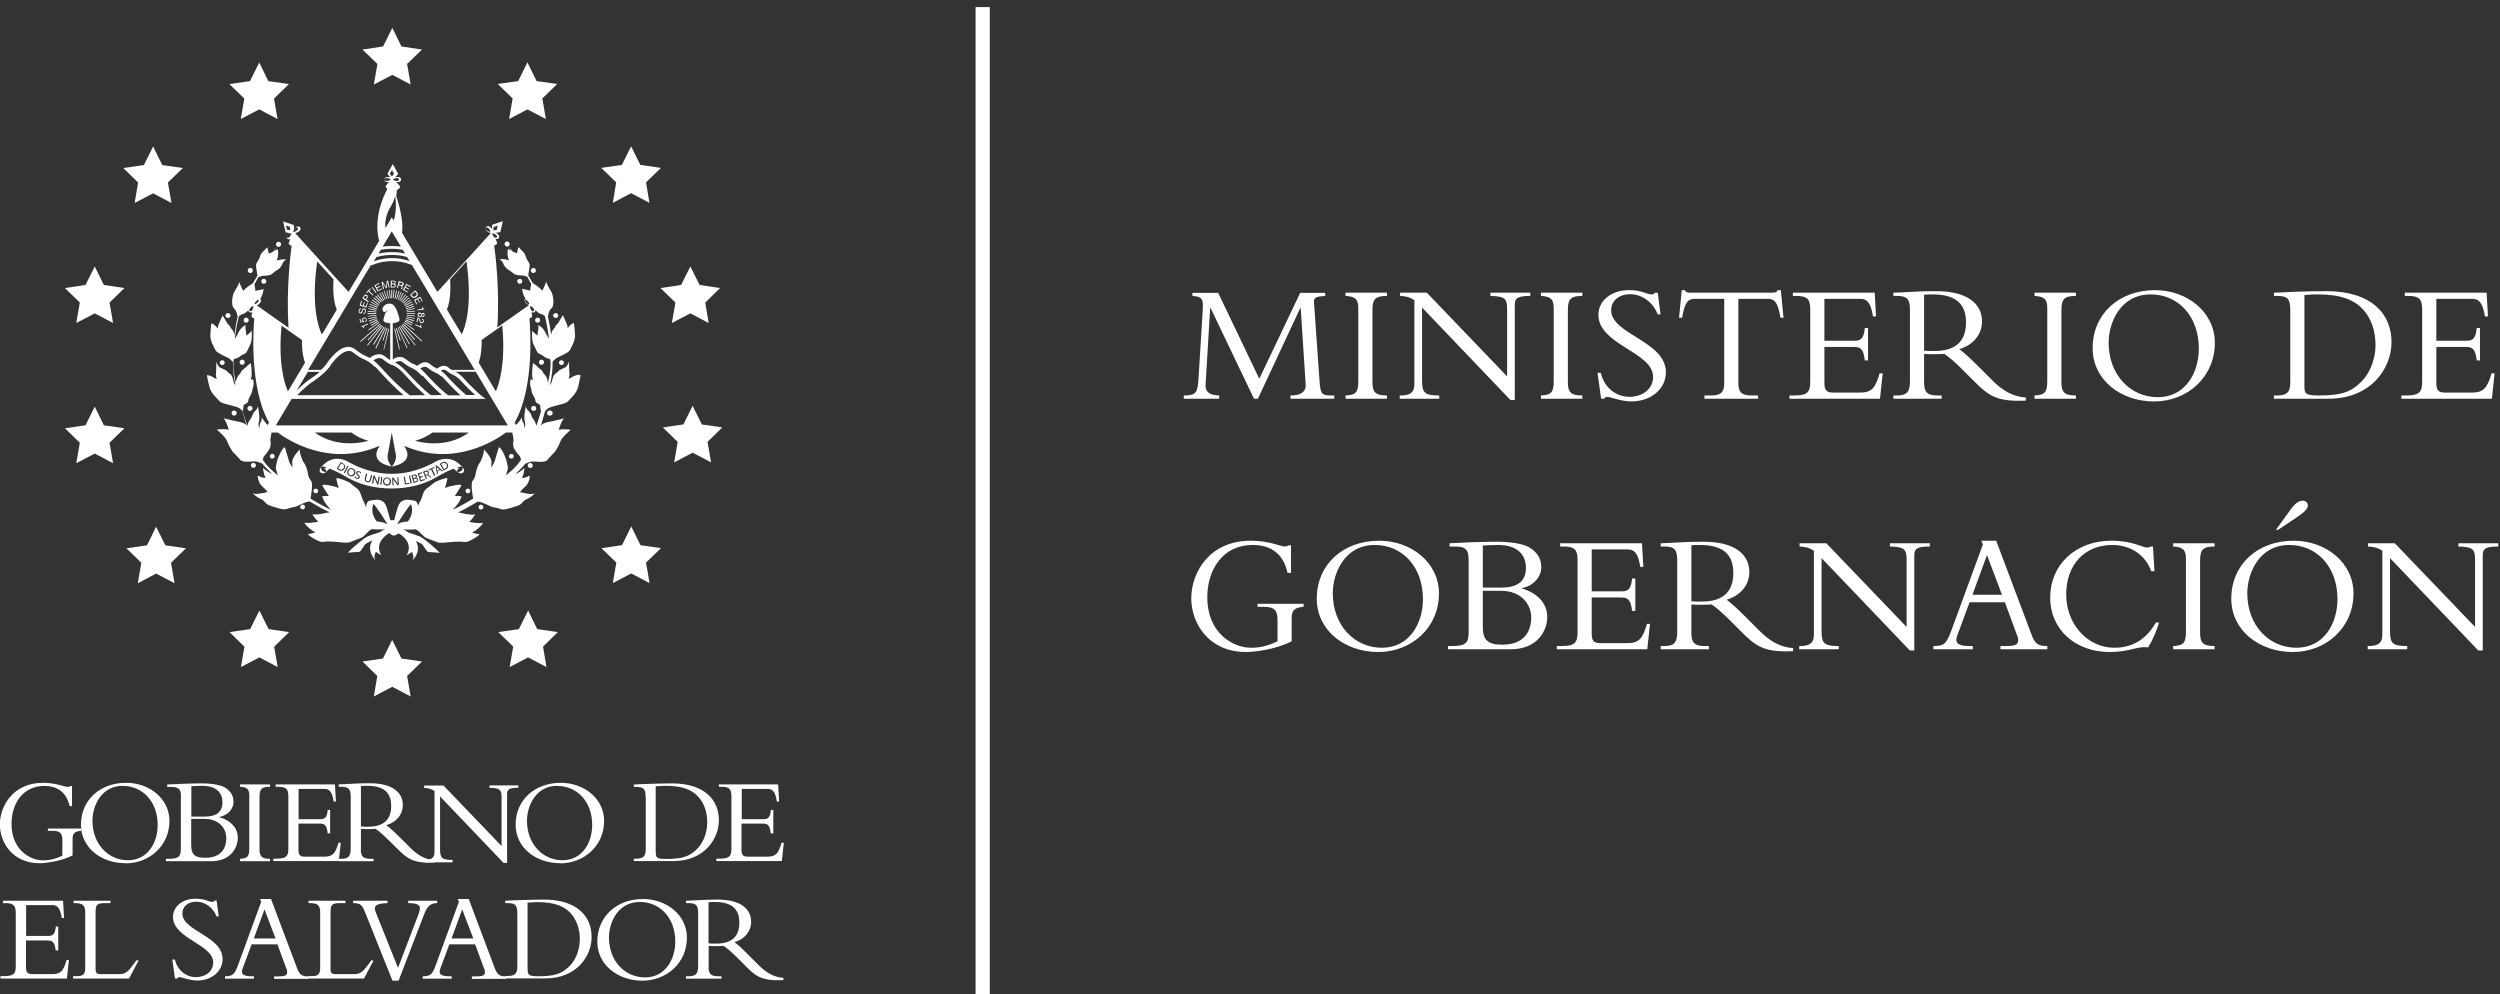 <svg width="176" height="70" viewBox="0 0 176 70" fill="none" xmlns="http://www.w3.org/2000/svg">
<rect x="0" y="0" width="176" height="70" fill="#333333" stroke="none"/>
<g clip-path="url(#clip0_4001_4660)">
<path d="M69.181 0.5V70.5" stroke="white" stroke-miterlimit="10"/>
<path d="M5.11 60.22C4.25 60.66 3.15 60.77 2.78 60.77C0.88 60.77 -0.01 59.3 -0.01 58.04C-0.01 56.78 0.9 55.11 3.02 55.11C3.95 55.11 4.57 55.4 4.75 55.4C4.83 55.4 4.9 55.38 4.95 55.34H5.07V56.75H4.9C4.66 55.67 3.93 55.33 3.12 55.33C1.59 55.33 0.81 56.6 0.81 58C0.81 59.78 2.06 60.57 3.06 60.57C3.46 60.57 3.9 60.48 4.39 60.24V59.15C4.39 58.65 4.22 58.49 3.69 58.49H3.37V58.33H5.72V58.49C5.29 58.52 5.11 58.66 5.11 59.04V60.25V60.22Z" fill="white"/>
<path d="M8.83 60.77C7.13 60.77 5.7 59.68 5.7 58.06C5.7 56.33 7.03 55.11 8.88 55.11C10.52 55.11 11.93 56.23 11.93 57.79C11.93 59.54 10.52 60.78 8.84 60.78M8.65 55.32C7.12 55.32 6.51 56.74 6.51 57.79C6.51 59.41 7.61 60.56 9.01 60.56C10.41 60.56 11.1 59.31 11.1 58.08C11.1 56.46 10.07 55.33 8.64 55.33" fill="white"/>
<path d="M12.741 56.15C12.741 55.65 12.681 55.4 12.071 55.4H11.771V55.23C12.011 55.22 12.611 55.19 12.861 55.18C13.341 55.16 14.001 55.15 14.161 55.15C14.921 55.15 15.591 55.26 15.911 55.49C16.261 55.74 16.441 56.04 16.441 56.45C16.441 56.95 16.031 57.41 15.451 57.51V57.53C16.271 57.77 16.741 58.3 16.741 58.98C16.741 59.66 16.261 60.63 14.861 60.63H11.681V60.46H11.881C12.591 60.46 12.731 60.29 12.731 59.75V56.15H12.741ZM13.461 57.49H14.411C15.241 57.49 15.661 57.16 15.661 56.48C15.661 55.87 15.291 55.32 14.231 55.32C14.041 55.32 13.681 55.34 13.471 55.35V57.49H13.461ZM13.461 59.5C13.461 60.16 13.721 60.39 14.451 60.39C15.601 60.39 15.931 59.68 15.931 59C15.931 58.32 15.421 57.65 14.401 57.65H13.461V59.5Z" fill="white"/>
<path d="M19.01 60.63H16.9V60.46C17.44 60.43 17.55 60.29 17.55 59.71V56.01C17.55 55.54 17.38 55.41 16.9 55.39V55.22H19.01V55.39C18.46 55.39 18.27 55.51 18.27 56.09V59.77C18.27 60.28 18.41 60.46 19.01 60.46V60.63Z" fill="white"/>
<path d="M23.24 58.67H23.07C23 58.05 22.83 57.98 22.48 57.98H21.01V59.83C21.01 60.23 21.16 60.31 21.48 60.31H22.82C23.43 60.31 23.61 60.08 23.83 59.33H23.99L23.85 60.62H19.24V60.45H19.48C20.18 60.45 20.3 60.26 20.3 59.74V56.08C20.3 55.59 20.19 55.39 19.6 55.39H19.41V55.22H23.58L23.65 56.43H23.49C23.38 55.69 23.16 55.54 22.85 55.54H21.02V57.67H22.57C22.88 57.67 23.03 57.52 23.07 57.02H23.24V58.67Z" fill="white"/>
<path d="M25.4 59.81C25.4 60.33 25.61 60.46 26.1 60.46H26.3V60.63H23.84V60.46H23.99C24.5 60.46 24.69 60.32 24.69 59.74V56.09C24.69 55.55 24.54 55.39 24.04 55.39H23.85V55.22C24.06 55.22 24.59 55.18 24.94 55.17C25.3 55.15 25.47 55.14 26.03 55.14C27.64 55.14 28.36 55.8 28.36 56.68C28.36 57.33 27.92 57.88 27.2 58.09C27.52 58.34 27.78 58.59 28.19 58.99L28.88 59.68C29.39 60.19 29.92 60.51 30.59 60.56V60.72C29.07 60.79 28.68 60.46 27.91 59.69L27.33 59.12C26.95 58.74 26.64 58.49 26.44 58.35C26.22 58.36 26.08 58.37 25.85 58.37C25.66 58.37 25.55 58.36 25.41 58.35V59.82L25.4 59.81ZM25.4 58.18C25.61 58.21 25.74 58.2 25.94 58.2C26.9 58.2 27.54 57.79 27.54 56.75C27.54 55.94 27.18 55.32 25.84 55.32C25.67 55.32 25.56 55.32 25.41 55.34V58.19L25.4 58.18Z" fill="white"/>
<path d="M35.48 60.78L30.98 56.07V59.79C30.98 60.41 31.12 60.54 31.86 60.54V60.71H29.84V60.54H29.88C30.42 60.54 30.59 60.36 30.59 59.96V55.69C30.39 55.55 30.17 55.48 29.86 55.47V55.3H31.22L35.31 59.56V56.1C35.31 55.57 35.15 55.48 34.46 55.46V55.29H36.49V55.46C35.84 55.46 35.7 55.57 35.7 55.91V60.75H35.47L35.48 60.78Z" fill="white"/>
<path d="M39.43 60.77C37.73 60.77 36.3 59.68 36.3 58.06C36.3 56.33 37.63 55.11 39.48 55.11C41.12 55.11 42.53 56.23 42.53 57.79C42.53 59.54 41.12 60.78 39.44 60.78M39.24 55.32C37.71 55.32 37.1 56.74 37.1 57.79C37.1 59.41 38.2 60.56 39.6 60.56C41 60.56 41.69 59.31 41.69 58.08C41.69 56.46 40.66 55.33 39.23 55.33" fill="white"/>
<path d="M45.45 56.1C45.45 55.53 45.3 55.4 44.79 55.4H44.62V55.23C44.94 55.21 45.37 55.19 45.84 55.18C46.31 55.17 46.85 55.15 47.3 55.15C49.59 55.15 50.61 56.31 50.61 57.74C50.61 59.05 49.59 60.62 47.4 60.62H44.62V60.45H44.77C45.24 60.45 45.46 60.32 45.46 59.82V56.09L45.45 56.1ZM46.17 59.99C46.17 60.35 46.2 60.47 46.88 60.47C48.05 60.47 48.53 60.3 49.07 59.77C49.39 59.46 49.79 58.79 49.79 57.89C49.79 57.25 49.61 56.54 49.09 56.02C48.69 55.62 48.07 55.32 46.86 55.32C46.5 55.32 46.27 55.35 46.16 55.36V59.99H46.17Z" fill="white"/>
<path d="M54.431 58.67H54.261C54.191 58.05 54.031 57.98 53.671 57.98H52.201V59.83C52.201 60.23 52.351 60.31 52.671 60.31H54.011C54.621 60.31 54.801 60.08 55.021 59.33H55.181L55.041 60.62H50.431V60.45H50.671C51.371 60.45 51.491 60.26 51.491 59.74V56.08C51.491 55.59 51.381 55.39 50.801 55.39H50.611V55.22H54.781L54.851 56.43H54.691C54.581 55.69 54.361 55.54 54.051 55.54H52.221V57.67H53.771C54.081 57.67 54.231 57.52 54.271 57.02H54.441V58.67H54.431Z" fill="white"/>
<path d="M4.09 66.91H3.92C3.85 66.29 3.68 66.21 3.32 66.21H1.83V68.09C1.83 68.49 1.98 68.58 2.31 68.58H3.67C4.29 68.58 4.47 68.34 4.69 67.58H4.85L4.71 68.89H0.03V68.72H0.28C0.99 68.72 1.11 68.53 1.11 68V64.29C1.11 63.79 0.99 63.58 0.4 63.58H0.21V63.41H4.44L4.51 64.63H4.35C4.23 63.88 4.01 63.72 3.7 63.72H1.84V65.89H3.42C3.74 65.89 3.88 65.74 3.93 65.23H4.1V66.9L4.09 66.91Z" fill="white"/>
<path d="M9.09 68.89H5.15V68.72H5.44C5.85 68.72 6 68.59 6 68.14V64.24C6 63.78 5.86 63.58 5.3 63.58H5.18V63.41H7.78V63.58H7.45C6.87 63.58 6.73 63.64 6.73 64.19V68.25C6.73 68.49 6.83 68.58 7.08 68.58H8.37C8.89 68.58 9.05 68.38 9.6 67.61H9.76L9.08 68.9L9.09 68.89Z" fill="white"/>
<path d="M12.31 67.55C12.5 68.33 13.11 68.79 13.8 68.79C14.39 68.79 15.01 68.45 15.01 67.75C15.01 66.48 12.18 66.09 12.18 64.55C12.18 63.82 12.85 63.27 13.75 63.27C14.49 63.27 14.64 63.49 14.95 63.49C15.02 63.49 15.06 63.47 15.11 63.4H15.25L15.4 64.52H15.25C15 63.89 14.44 63.48 13.83 63.48C13.22 63.48 12.84 63.82 12.84 64.31C12.84 65.56 15.67 65.89 15.67 67.52C15.67 68.38 14.9 69.03 13.87 69.03C13.38 69.03 12.77 68.79 12.65 68.79C12.57 68.79 12.51 68.83 12.47 68.89H12.32L12.13 67.55H12.3H12.31Z" fill="white"/>
<path d="M17.72 66.46L17.21 67.84C17.15 68.01 17.03 68.27 17.03 68.4C17.03 68.64 17.26 68.73 17.74 68.73H17.88V68.9H15.84V68.73C16.41 68.72 16.51 68.62 16.79 67.86L18.39 63.48L18.31 63.29H19.08L20.92 68.18C21.1 68.64 21.28 68.74 21.72 68.74V68.91H19.3V68.74H19.53C20.03 68.74 20.22 68.69 20.22 68.44C20.22 68.3 20.16 68.17 20.12 68.08L19.53 66.48H17.7L17.72 66.46ZM18.62 64.02L17.87 66.07H19.4L18.62 64.02Z" fill="white"/>
<path d="M25.63 68.89H21.69V68.72H21.98C22.38 68.72 22.54 68.59 22.54 68.14V64.24C22.54 63.78 22.4 63.58 21.84 63.58H21.72V63.41H24.32V63.58H23.99C23.42 63.58 23.27 63.64 23.27 64.19V68.25C23.27 68.49 23.37 68.58 23.62 68.58H24.91C25.43 68.58 25.59 68.38 26.14 67.61H26.3L25.62 68.9L25.63 68.89Z" fill="white"/>
<path d="M27.63 69.04L25.72 64.27C25.5 63.71 25.39 63.58 24.86 63.58V63.41H27.28V63.58C26.47 63.6 26.28 63.78 26.44 64.19L28.02 68.14L29.41 64.5C29.51 64.25 29.56 64.08 29.56 63.95C29.56 63.69 29.34 63.58 28.74 63.58V63.41H30.78V63.58C30.32 63.58 30.08 63.79 29.87 64.34L28.06 69.04H27.62H27.63Z" fill="white"/>
<path d="M31.64 66.46L31.13 67.84C31.07 68.01 30.95 68.27 30.95 68.4C30.95 68.64 31.18 68.73 31.66 68.73H31.8V68.9H29.76V68.73C30.33 68.72 30.43 68.62 30.71 67.86L32.31 63.48L32.23 63.29H33L34.84 68.18C35.02 68.64 35.2 68.74 35.64 68.74V68.91H33.22V68.74H33.45C33.95 68.74 34.14 68.69 34.14 68.44C34.14 68.3 34.08 68.17 34.04 68.08L33.45 66.48H31.63L31.64 66.46ZM32.54 64.02L31.79 66.07H33.32L32.54 64.02Z" fill="white"/>
<path d="M36.42 64.29C36.42 63.72 36.27 63.58 35.75 63.58H35.57V63.41C35.9 63.39 36.33 63.37 36.81 63.36C37.29 63.35 37.83 63.33 38.29 63.33C40.62 63.33 41.65 64.51 41.65 65.96C41.65 67.29 40.62 68.88 38.39 68.88H35.57V68.71H35.72C36.2 68.71 36.42 68.58 36.42 68.07V64.28V64.29ZM37.15 68.24C37.15 68.6 37.18 68.73 37.87 68.73C39.05 68.73 39.54 68.56 40.09 68.02C40.42 67.7 40.82 67.02 40.82 66.12C40.82 65.47 40.63 64.75 40.11 64.22C39.7 63.82 39.08 63.51 37.85 63.51C37.49 63.51 37.25 63.54 37.14 63.55V68.26L37.15 68.24Z" fill="white"/>
<path d="M45.23 69.04C43.5 69.04 42.05 67.93 42.05 66.29C42.05 64.54 43.4 63.29 45.27 63.29C46.94 63.29 48.36 64.43 48.36 66.01C48.36 67.79 46.93 69.04 45.22 69.04M45.04 63.5C43.49 63.5 42.87 64.95 42.87 66C42.87 67.65 43.99 68.81 45.41 68.81C46.83 68.81 47.54 67.54 47.54 66.29C47.54 64.65 46.5 63.5 45.04 63.5Z" fill="white"/>
<path d="M49.88 68.07C49.88 68.6 50.09 68.73 50.59 68.73H50.79V68.9H48.29V68.73H48.44C48.96 68.73 49.15 68.59 49.15 68V64.29C49.15 63.74 49 63.58 48.49 63.58H48.3V63.41C48.51 63.41 49.05 63.37 49.41 63.36C49.77 63.35 49.95 63.33 50.52 63.33C52.15 63.33 52.88 64 52.88 64.9C52.88 65.56 52.43 66.11 51.71 66.33C52.04 66.58 52.3 66.83 52.71 67.25L53.41 67.95C53.93 68.47 54.47 68.79 55.15 68.84V69C53.61 69.07 53.21 68.74 52.43 67.95L51.85 67.37C51.46 66.98 51.15 66.73 50.94 66.59C50.72 66.6 50.58 66.61 50.34 66.61C50.15 66.61 50.03 66.6 49.89 66.59V68.08L49.88 68.07ZM49.88 66.41C50.09 66.44 50.22 66.43 50.43 66.43C51.41 66.43 52.05 66.02 52.05 64.96C52.05 64.14 51.68 63.5 50.32 63.5C50.15 63.5 50.04 63.5 49.88 63.52V66.41Z" fill="white"/>
<path d="M27.62 1.96L28.261 3.27L29.71 3.49L28.66 4.5L28.91 5.95L27.62 5.27L26.32 5.95L26.57 4.5L25.52 3.49L26.971 3.27L27.62 1.96Z" fill="white"/>
<path d="M37.13 4.39L37.78 5.71L39.23 5.91L38.18 6.93L38.43 8.38L37.13 7.7L35.84 8.38L36.09 6.93L35.04 5.91L36.48 5.71L37.13 4.39Z" fill="white"/>
<path d="M44.43 10.3L45.08 11.61L46.53 11.82L45.48 12.84L45.72 14.28L44.43 13.6L43.14 14.28L43.38 12.84L42.33 11.82L43.78 11.61L44.43 10.3Z" fill="white"/>
<path d="M48.6 18.76L49.25 20.06L50.69 20.28L49.65 21.3L49.89 22.74L48.6 22.06L47.3 22.74L47.55 21.3L46.5 20.28L47.95 20.06L48.6 18.76Z" fill="white"/>
<path d="M48.76 28.57L49.41 29.88L50.85 30.09L49.81 31.11L50.06 32.55L48.76 31.87L47.46 32.55L47.71 31.11L46.66 30.09L48.11 29.88L48.76 28.57Z" fill="white"/>
<path d="M44.44 37.06L45.09 38.38L46.53 38.59L45.48 39.61L45.73 41.05L44.44 40.37L43.14 41.05L43.39 39.61L42.34 38.59L43.79 38.38L44.44 37.06Z" fill="white"/>
<path d="M37.18 42.98L37.82 44.29L39.27 44.5L38.23 45.52L38.47 46.96L37.18 46.28L35.88 46.96L36.13 45.52L35.08 44.5L36.53 44.29L37.18 42.98Z" fill="white"/>
<path d="M27.61 45.05L28.261 46.36L29.71 46.57L28.66 47.59L28.91 49.03L27.61 48.35L26.32 49.03L26.561 47.59L25.52 46.57L26.96 46.36L27.61 45.05Z" fill="white"/>
<path d="M18.26 42.98L18.91 44.29L20.35 44.5L19.3 45.53L19.55 46.96L18.26 46.28L16.96 46.96L17.21 45.53L16.16 44.5L17.61 44.29L18.26 42.98Z" fill="white"/>
<path d="M10.99 37.08L11.64 38.39L13.09 38.6L12.04 39.62L12.29 41.06L10.99 40.38L9.7 41.06L9.95 39.62L8.9 38.6L10.35 38.39L10.99 37.08Z" fill="white"/>
<path d="M6.67 28.63L7.31 29.94L8.76 30.15L7.71 31.17L7.96 32.61L6.67 31.93L5.37 32.61L5.62 31.17L4.57 30.15L6.02 29.94L6.67 28.63Z" fill="white"/>
<path d="M6.67 18.76L7.31 20.06L8.76 20.28L7.71 21.3L7.96 22.74L6.67 22.06L5.37 22.74L5.62 21.3L4.57 20.28L6.02 20.06L6.67 18.76Z" fill="white"/>
<path d="M10.781 10.31L11.421 11.62L12.871 11.83L11.821 12.85L12.071 14.29L10.781 13.61L9.481 14.29L9.721 12.85L8.681 11.83L10.131 11.62L10.781 10.31Z" fill="white"/>
<path d="M18.25 4.4L18.89 5.71L20.34 5.92L19.29 6.94L19.54 8.38L18.25 7.7L16.95 8.38L17.2 6.94L16.15 5.92L17.6 5.71L18.25 4.4Z" fill="white"/>
<path d="M38.71 28.9C38.71 28.9 38.7 28.9 38.69 28.9C38.59 28.9 38.51 28.98 38.51 29.08C38.51 29.18 38.59 29.26 38.69 29.26C38.69 29.26 38.7 29.26 38.71 29.26C38.71 29.26 38.72 29.26 38.73 29.26C38.82 29.26 38.91 29.18 38.91 29.08C38.91 28.98 38.82 28.9 38.73 28.9H38.71Z" fill="white"/>
<path d="M40.711 26.38C40.711 26.38 40.411 26.44 40.271 26.55C40.201 26.6 40.111 26.63 40.021 26.66C40.071 26.57 40.101 26.45 40.091 26.32C40.061 25.99 40.061 25.45 40.061 25.45C40.061 25.45 39.951 25.78 39.801 25.86C39.631 25.94 39.341 26.05 39.281 26.16C39.221 26.27 39.011 26.27 38.921 26.6C38.841 26.92 38.841 26.89 38.791 27.01C38.771 27.05 38.751 27.08 38.721 27.12C38.821 26.62 38.901 26.12 38.901 25.68C38.901 25.6 38.901 25.53 38.901 25.46C38.981 25.39 39.091 25.28 39.091 25.28C39.161 25.16 40.001 24.88 40.121 24.65C40.241 24.43 40.301 24.27 40.351 24.18C40.401 24.08 40.511 23.73 40.481 23.57C40.461 23.41 40.441 22.83 40.391 22.73C40.391 22.73 40.131 22.86 40.051 23C40.021 23.04 39.991 23.07 39.961 23.1C39.961 23.02 39.951 22.94 39.921 22.86C39.801 22.57 39.631 22.19 39.631 22.19C39.631 22.19 39.471 22.43 39.391 22.58C39.251 22.86 39.111 22.88 39.091 22.99C39.071 23.11 38.901 23.18 38.841 23.4C38.821 23.48 38.801 23.54 38.801 23.58C38.741 23.1 38.661 22.66 38.571 22.26C38.611 22.13 38.651 21.86 38.771 21.76C38.941 21.62 38.961 21.43 38.961 21.21C38.961 20.99 38.911 20.83 38.881 20.69C38.851 20.56 38.441 19.99 38.471 19.82C38.471 19.82 38.271 20.28 38.191 20.46C37.991 20.26 37.671 20.02 37.501 19.93C37.401 19.75 37.291 19.57 37.191 19.39C37.191 19.34 37.211 19.22 37.231 19.11C37.261 18.94 37.321 18.67 37.261 18.54C37.201 18.41 37.091 18.3 37.041 18.13C36.981 17.96 36.961 17.86 36.821 17.72C36.691 17.58 36.491 17.39 36.491 17.39C36.491 17.39 36.441 17.63 36.391 17.83C36.341 17.8 36.291 17.79 36.251 17.78C36.221 17.77 36.151 17.73 36.071 17.69C35.981 17.56 35.881 17.44 35.801 17.33C35.851 17.3 35.881 17.25 35.881 17.18C35.881 17.08 35.801 17 35.701 17C35.601 17 35.521 17.08 35.521 17.18C35.521 17.28 35.601 17.36 35.701 17.36C35.741 17.36 35.771 17.35 35.801 17.33C35.831 17.37 35.901 17.48 36.001 17.65C35.911 17.6 35.831 17.55 35.791 17.53C35.721 17.48 35.681 18.02 35.841 18.32C35.811 18.32 35.791 18.3 35.761 18.3C35.431 18.21 35.141 18.24 35.141 18.24C35.221 18.24 35.411 18.45 35.431 18.56C35.461 18.67 35.651 18.92 35.761 18.97C35.871 19.03 36.061 19.17 36.171 19.27C36.281 19.37 36.621 19.4 36.861 19.4C36.961 19.45 37.041 19.48 37.101 19.46C37.201 19.63 37.301 19.81 37.401 19.99C37.371 20.12 37.321 20.36 37.341 20.46C37.211 20.44 36.751 20.33 36.751 20.33C36.791 20.6 36.871 20.87 36.991 21.01C36.961 21.04 36.951 21.07 36.941 21.1C36.931 21.16 36.941 21.22 36.981 21.27C36.981 21.27 37.091 21.43 37.241 21.48L35.011 23.05C35.191 20.39 34.871 17.84 34.791 17.29C35.061 17.19 34.991 17.07 34.991 17.07L34.881 16.81C34.881 16.81 34.941 16.83 34.971 16.83C35.021 16.83 35.061 16.81 35.101 16.78C35.171 16.7 35.151 16.58 35.071 16.51C35.071 16.51 35.001 16.43 34.901 16.39L35.221 16.34L35.401 15.57L34.651 15.82L34.631 16.14C34.581 16.04 34.501 15.98 34.501 15.98C34.411 15.9 34.291 15.9 34.221 15.98C34.151 16.06 34.171 16.18 34.251 16.25C34.251 16.25 34.381 16.37 34.531 16.4C34.531 16.4 34.531 16.42 34.541 16.42L30.791 20.55L28.301 16.39C28.451 15.38 27.911 13.85 27.891 13.79C27.921 13.66 27.941 13.52 27.931 13.38C28.101 13.32 28.151 13.19 28.171 13.14C28.171 13.14 28.171 13.14 28.171 13.13C28.171 13.13 27.991 12.9 27.881 12.8C27.941 12.81 27.991 12.82 28.011 12.82H28.031C28.151 12.82 28.241 12.74 28.241 12.64C28.241 12.54 28.151 12.46 28.031 12.46C28.031 12.46 27.921 12.45 27.821 12.49L28.031 12.24L27.651 11.55L27.271 12.24L27.481 12.49C27.371 12.45 27.281 12.46 27.271 12.46C27.211 12.46 27.151 12.48 27.111 12.52C27.071 12.56 27.061 12.6 27.061 12.64C27.061 12.68 27.081 12.73 27.111 12.76C27.151 12.8 27.211 12.82 27.271 12.82H27.291C27.291 12.82 27.351 12.82 27.401 12.81C27.331 12.87 27.251 12.96 27.201 13.03C27.171 13.05 27.161 13.07 27.151 13.09C27.141 13.1 27.141 13.11 27.141 13.11C27.141 13.11 27.141 13.12 27.151 13.14V13.16C27.191 13.23 27.231 13.27 27.271 13.3C26.981 13.83 26.281 15.36 26.691 16.96L24.541 20.55L20.781 16.41C20.941 16.39 21.071 16.27 21.081 16.26C21.131 16.22 21.151 16.16 21.161 16.11C21.161 16.06 21.151 16.02 21.121 15.99C21.091 15.95 21.051 15.94 21.001 15.94C20.951 15.94 20.881 15.96 20.841 16C20.841 16 20.761 16.07 20.701 16.16L20.681 15.84L19.931 15.59L20.111 16.36L20.431 16.41C20.331 16.45 20.261 16.53 20.261 16.53C20.221 16.57 20.191 16.63 20.181 16.68C20.181 16.73 20.191 16.77 20.221 16.8C20.251 16.83 20.291 16.85 20.341 16.85H20.351C20.351 16.85 20.411 16.84 20.441 16.83L20.331 17.09C20.331 17.09 20.261 17.21 20.531 17.31C20.451 17.87 20.141 20.41 20.311 23.07L18.081 21.5C18.231 21.45 18.331 21.29 18.331 21.29C18.361 21.25 18.381 21.19 18.371 21.14C18.371 21.1 18.351 21.06 18.321 21.03C18.441 20.89 18.521 20.62 18.561 20.35C18.561 20.35 18.101 20.46 17.971 20.48C17.991 20.39 17.931 20.15 17.911 20.01C18.011 19.83 18.111 19.66 18.211 19.48C18.271 19.5 18.351 19.47 18.451 19.42C18.691 19.42 19.031 19.39 19.141 19.29C19.251 19.19 19.441 19.04 19.551 18.99C19.661 18.94 19.851 18.69 19.881 18.58C19.901 18.47 20.101 18.26 20.171 18.26C20.171 18.26 19.881 18.23 19.551 18.32C19.521 18.32 19.501 18.33 19.471 18.34C19.631 18.04 19.591 17.51 19.521 17.55C19.481 17.58 19.401 17.63 19.311 17.67C19.421 17.5 19.491 17.39 19.511 17.35C19.541 17.37 19.571 17.38 19.611 17.38C19.711 17.38 19.791 17.3 19.791 17.2C19.791 17.1 19.711 17.02 19.611 17.02C19.511 17.02 19.431 17.1 19.431 17.2C19.431 17.27 19.471 17.32 19.511 17.35C19.421 17.46 19.331 17.58 19.241 17.71C19.161 17.75 19.091 17.79 19.061 17.8C19.021 17.81 18.971 17.83 18.921 17.85C18.871 17.65 18.821 17.41 18.821 17.41C18.821 17.41 18.621 17.6 18.491 17.74C18.351 17.87 18.321 17.98 18.271 18.15C18.211 18.32 18.101 18.42 18.051 18.56C17.991 18.69 18.051 18.97 18.081 19.13C18.101 19.25 18.111 19.36 18.121 19.41C18.011 19.59 17.911 19.77 17.801 19.95C17.631 20.04 17.311 20.27 17.111 20.48C17.031 20.3 16.831 19.84 16.831 19.84C16.861 20.01 16.451 20.57 16.421 20.71C16.391 20.85 16.341 21 16.341 21.23C16.341 21.46 16.371 21.64 16.531 21.78C16.641 21.87 16.691 22.15 16.731 22.28C16.641 22.67 16.561 23.12 16.501 23.6C16.501 23.56 16.481 23.5 16.461 23.42C16.401 23.19 16.221 23.12 16.211 23.01C16.181 22.9 16.041 22.88 15.911 22.6C15.821 22.45 15.671 22.21 15.671 22.21C15.671 22.21 15.491 22.59 15.371 22.88C15.341 22.96 15.331 23.04 15.331 23.12C15.291 23.09 15.261 23.06 15.241 23.02C15.151 22.89 14.901 22.75 14.901 22.75C14.841 22.84 14.821 23.43 14.811 23.59C14.781 23.75 14.901 24.1 14.941 24.2C15.001 24.29 15.061 24.45 15.181 24.67C15.301 24.9 16.141 25.18 16.211 25.3C16.211 25.3 16.321 25.42 16.401 25.48C16.401 25.56 16.401 25.63 16.401 25.7C16.401 26.13 16.481 26.65 16.581 27.14C16.551 27.1 16.531 27.06 16.511 27.03C16.451 26.92 16.451 26.94 16.381 26.62C16.291 26.29 16.081 26.29 16.021 26.18C15.961 26.07 15.671 25.96 15.501 25.88C15.341 25.8 15.231 25.47 15.231 25.47C15.231 25.47 15.231 26.01 15.201 26.34C15.191 26.48 15.221 26.59 15.271 26.68C15.181 26.65 15.081 26.63 15.021 26.57C14.891 26.46 14.581 26.4 14.581 26.4C14.551 26.51 14.721 27.11 14.751 27.27C14.781 27.44 14.991 27.76 15.081 27.84C15.161 27.93 15.271 28.06 15.461 28.25C15.651 28.44 16.151 28.48 16.691 28.66C16.901 28.73 17.011 28.86 17.071 28.95C17.091 29.02 17.111 29.08 17.121 29.12C17.181 29.36 17.261 29.65 17.361 29.96C17.211 29.76 16.951 29.71 16.641 29.66C16.451 29.63 15.721 29.44 15.721 29.44C15.891 29.57 16.001 29.93 16.111 30.25C15.691 30.16 15.261 30.25 15.261 30.25C15.341 30.3 15.911 30.8 15.991 31.07C16.081 31.33 16.371 31.83 16.451 31.88C16.541 31.94 16.781 32.23 16.941 32.4C17.111 32.57 17.751 32.48 17.971 32.48C18.111 32.48 18.331 32.59 18.471 32.64C18.611 32.83 18.851 33.07 19.161 33.36C18.981 33.3 18.671 33.1 18.561 32.97C18.451 32.83 18.581 33.45 18.701 33.65C18.521 33.63 18.331 33.6 18.231 33.51C18.051 33.37 18.201 34 18.401 34.18C18.821 34.56 18.781 34.61 18.851 34.64C18.501 34.71 18.001 34.83 17.851 34.74C17.651 34.63 18.071 35.01 18.321 35.11C18.681 35.24 18.631 35.48 19.021 35.6C19.431 35.73 19.871 35.9 20.111 35.85C20.301 35.81 20.441 35.73 20.701 35.7C20.941 35.67 21.341 35.36 21.801 35.3C22.241 35.57 22.691 35.82 23.131 36.03L23.201 36.07C23.201 36.07 23.101 36.08 23.041 36.09C22.871 36.13 22.201 36.28 22.041 36.2C21.891 36.12 22.211 36.56 22.411 36.73C22.091 36.79 21.651 36.84 21.491 36.8C21.271 36.75 21.931 37.39 22.191 37.46C22.201 37.46 22.211 37.46 22.221 37.47C22.011 37.54 21.821 37.59 21.721 37.59C21.491 37.57 22.441 38.19 22.701 38.15C23.531 38.03 24.311 38.32 24.691 38.15C25.031 38.02 25.241 37.92 25.411 37.87C25.581 37.81 25.681 37.65 25.791 37.57C25.871 37.5 25.931 37.37 26.211 37.23C26.221 37.25 26.231 37.26 26.231 37.26C26.231 37.26 26.751 37.29 27.101 37.26C27.001 37.3 26.881 37.36 26.741 37.47C26.311 37.6 25.971 37.72 25.861 37.77C25.531 37.94 24.691 38.67 24.481 38.91C24.481 38.91 25.181 38.85 25.291 38.85C25.401 38.85 25.641 38.36 25.751 38.28C25.781 38.26 25.961 38.16 26.221 38.04C25.741 38.81 26.441 39.45 26.441 39.45C26.251 39.23 26.461 38.85 26.461 38.85L26.841 39.09C26.361 38.27 27.101 37.72 27.351 37.56C27.381 37.55 27.401 37.54 27.431 37.53C27.511 37.63 27.611 37.7 27.731 37.7C27.851 37.7 27.951 37.64 28.021 37.55C28.071 37.57 28.121 37.59 28.171 37.61C28.461 37.8 29.071 38.33 28.621 39.1L29.001 38.86C29.001 38.86 29.211 39.24 29.031 39.46C29.031 39.46 29.721 38.84 29.271 38.08C29.501 38.19 29.651 38.27 29.691 38.29C29.801 38.38 30.041 38.86 30.151 38.86C30.261 38.86 30.961 38.92 30.961 38.92C30.741 38.68 29.911 37.94 29.581 37.78C29.481 37.73 29.161 37.62 28.771 37.5C28.621 37.38 28.491 37.31 28.391 37.27C28.741 37.3 29.261 37.27 29.261 37.27C29.261 37.27 29.261 37.27 29.261 37.26C29.511 37.39 29.581 37.52 29.651 37.58C29.761 37.66 29.851 37.81 30.031 37.88C30.201 37.94 30.411 38.03 30.751 38.16C31.131 38.32 31.921 38.04 32.741 38.16C33.001 38.2 33.941 37.58 33.721 37.6C33.621 37.6 33.431 37.56 33.221 37.48C33.231 37.48 33.241 37.48 33.251 37.47C33.511 37.4 34.161 36.77 33.951 36.81C33.801 36.85 33.351 36.81 33.031 36.74C33.231 36.57 33.551 36.14 33.401 36.21C33.231 36.29 32.561 36.14 32.401 36.1C32.341 36.09 32.291 36.08 32.241 36.08C32.271 36.07 32.291 36.06 32.311 36.04C32.751 35.83 33.191 35.58 33.641 35.31C34.101 35.37 34.501 35.68 34.741 35.71C35.011 35.74 35.151 35.82 35.331 35.86C35.571 35.91 36.011 35.74 36.421 35.61C36.811 35.49 36.761 35.25 37.121 35.12C37.371 35.03 37.791 34.64 37.591 34.75C37.441 34.84 36.951 34.72 36.591 34.65C36.661 34.62 36.621 34.57 37.041 34.19C37.241 34.01 37.391 33.38 37.211 33.52C37.101 33.6 36.911 33.64 36.741 33.66C36.861 33.46 36.981 32.83 36.881 32.98C36.771 33.11 36.461 33.31 36.281 33.37C36.591 33.09 36.831 32.84 36.971 32.65C37.111 32.6 37.331 32.49 37.471 32.49C37.691 32.49 38.341 32.58 38.501 32.41C38.661 32.24 38.911 31.95 38.991 31.89C39.071 31.83 39.371 31.34 39.451 31.08C39.531 30.81 40.101 30.32 40.181 30.26C40.181 30.26 39.751 30.17 39.331 30.26C39.441 29.93 39.551 29.58 39.721 29.45C39.721 29.45 38.991 29.64 38.801 29.67C38.501 29.72 38.231 29.77 38.081 29.97C38.171 29.66 38.251 29.37 38.321 29.13C38.331 29.09 38.351 29.02 38.371 28.96C38.431 28.87 38.541 28.74 38.751 28.67C39.291 28.49 39.781 28.45 39.981 28.26C40.171 28.07 40.281 27.94 40.361 27.85C40.451 27.77 40.661 27.44 40.691 27.28C40.721 27.12 40.881 26.52 40.861 26.41M38.751 25.86C38.751 26.08 38.681 26.47 38.581 26.97C38.571 26.81 38.521 26.64 38.461 26.53C38.381 26.36 38.271 26.36 38.221 26.2C38.171 26.04 37.981 25.98 37.871 25.85C37.761 25.72 37.541 25.56 37.541 25.56C37.461 25.75 37.441 26.48 37.481 26.59C37.501 26.63 37.511 26.68 37.521 26.75C37.441 26.72 37.371 26.69 37.371 26.69C37.231 27.01 37.401 27.34 37.451 27.64C37.471 27.73 37.581 27.91 37.641 28.02C37.701 28.13 37.671 28.23 37.731 28.32C37.781 28.39 37.901 28.4 38.021 28.52C38.041 28.72 38.061 28.9 38.091 28.94C37.991 29.29 37.871 29.65 37.751 30C37.741 29.88 37.701 29.76 37.621 29.62C37.481 29.4 37.451 29.42 37.381 29.18C37.271 28.89 37.051 28.89 37.021 28.59C37.021 28.59 36.941 28.94 36.921 29.24C36.891 29.54 36.951 29.65 36.971 29.81C36.991 29.92 36.951 30.04 36.921 30.17C36.921 30.01 36.881 29.79 36.811 29.7C36.721 29.59 36.751 29.37 36.751 29.37C36.701 29.47 36.451 29.82 36.331 29.92L36.231 29.75C37.661 27.26 37.321 22.99 37.271 22.41C37.501 22.36 37.461 22.24 37.461 22.24L37.421 21.96C37.421 21.96 37.471 21.99 37.491 22C37.511 22 37.531 22 37.541 22C37.581 22 37.611 21.99 37.631 21.97C37.671 21.94 37.701 21.89 37.701 21.84C37.801 21.94 37.911 22.04 37.991 22.07C38.191 22.13 38.351 22.21 38.371 22.29C38.491 22.79 38.581 23.33 38.651 23.84C38.431 23.59 38.381 23.13 37.891 22.88C37.891 22.88 37.921 23.08 37.891 23.21C37.871 23.29 37.841 23.48 37.841 23.63C37.671 23.5 37.491 23.34 37.471 23.27C37.471 23.27 37.391 23.94 37.581 24.3C37.781 24.65 37.781 24.84 37.991 24.92C38.211 25.01 38.241 25.06 38.321 25.12C38.411 25.18 38.541 25.25 38.651 25.25C38.681 25.25 38.701 25.27 38.721 25.29C38.731 25.35 38.751 25.4 38.761 25.46V25.86M19.811 22.92L21.261 23.94C21.251 24.18 21.251 24.9 21.471 25.54L20.271 27.55C20.071 27.12 19.561 25.71 19.821 22.93M17.581 21.74C17.581 21.74 17.681 21.57 17.831 21.55C17.861 21.69 17.741 21.85 17.741 21.85C17.721 21.88 17.691 21.9 17.661 21.91C17.631 21.91 17.611 21.91 17.591 21.9C17.571 21.89 17.561 21.86 17.551 21.83C17.551 21.8 17.551 21.77 17.581 21.73M22.331 18.4L23.481 19.67C23.451 20.02 23.411 21.11 23.711 21.8L22.661 23.55C22.411 23.04 21.891 21.54 22.331 18.41M26.811 17.58C27.321 17.49 27.841 17.49 28.351 17.58L28.521 17.85C27.901 17.71 27.271 17.72 26.651 17.85L26.821 17.57L26.811 17.58ZM26.941 17.36L27.581 16.29L28.221 17.36C27.801 17.3 27.371 17.31 26.941 17.36ZM26.501 18.1C27.201 17.9 27.961 17.9 28.651 18.09L28.831 18.38C28.441 18.24 28.021 18.17 27.591 18.17C27.161 18.17 26.731 18.25 26.321 18.39L26.501 18.09V18.1ZM26.151 18.68C27.051 18.29 28.101 18.28 29.001 18.66L33.421 26.04H31.801C31.721 25.99 31.651 25.95 31.591 25.89C31.561 25.87 31.541 25.85 31.511 25.83C31.401 25.76 31.281 25.74 31.151 25.76C31.081 25.77 31.021 25.8 30.961 25.83C30.901 25.86 30.841 25.9 30.791 25.94C30.791 25.94 30.781 25.95 30.771 25.95C30.741 25.94 30.711 25.93 30.691 25.91C30.551 25.84 30.411 25.75 30.291 25.65C30.251 25.61 30.211 25.59 30.161 25.56C30.081 25.52 30.001 25.5 29.921 25.5C29.861 25.5 29.801 25.51 29.751 25.53C29.671 25.56 29.591 25.59 29.531 25.64C29.481 25.67 29.441 25.7 29.391 25.74C29.391 25.74 29.381 25.75 29.371 25.75C29.371 25.75 29.371 25.75 29.361 25.75C29.281 25.7 29.191 25.65 29.101 25.62C29.021 25.59 28.941 25.54 28.871 25.5C28.761 25.43 28.661 25.36 28.571 25.29C28.531 25.26 28.501 25.24 28.461 25.21C28.381 25.16 28.291 25.13 28.201 25.13C28.141 25.13 28.081 25.13 28.011 25.14C27.931 25.16 27.851 25.19 27.771 25.23C27.731 25.25 27.691 25.28 27.651 25.31V22.75C27.921 22.73 28.131 22.64 28.131 22.53C28.131 22.42 27.931 21.65 27.681 21.46C27.671 21.45 27.441 21.28 27.141 21.45C27.141 21.45 26.801 21.65 26.971 21.92C26.971 21.92 27.011 22 27.151 21.95C27.181 21.94 27.251 21.9 27.271 21.8V21.87C27.271 21.96 27.141 22.02 27.131 22.02C27.051 22.26 26.991 22.48 26.991 22.54C26.991 22.66 27.201 22.75 27.471 22.76V25.35C27.471 25.35 27.451 25.34 27.441 25.33C27.331 25.26 27.221 25.19 27.121 25.1C27.081 25.07 27.041 25.04 27.001 25.02C26.921 24.97 26.831 24.94 26.741 24.94C26.661 24.94 26.591 24.94 26.521 24.95C26.431 24.97 26.351 25 26.271 25.04C26.191 25.08 26.111 25.13 26.041 25.19C26.041 25.19 26.031 25.2 26.021 25.2C26.021 25.2 26.011 25.2 26.001 25.19C25.961 25.17 25.931 25.15 25.901 25.13C25.851 25.1 25.801 25.08 25.751 25.06C25.681 25.03 25.621 25.01 25.561 24.97C25.381 24.87 25.211 24.76 25.051 24.63C25.031 24.62 25.021 24.6 25.001 24.59C24.881 24.5 24.741 24.44 24.581 24.42C24.581 24.42 24.571 24.42 24.561 24.42H24.481C24.481 24.42 24.471 24.42 24.461 24.42C24.361 24.43 24.261 24.46 24.171 24.49C24.061 24.53 23.961 24.59 23.871 24.66C23.761 24.74 23.661 24.82 23.571 24.91C23.451 25.03 23.341 25.15 23.231 25.28C23.131 25.41 23.031 25.54 22.951 25.67C22.951 25.67 22.941 25.68 22.931 25.69C22.861 25.77 22.801 25.84 22.731 25.92C22.691 25.96 22.641 26 22.591 26.04H21.691L26.101 18.67H26.091L26.151 18.68ZM32.511 23.54L31.461 21.79C31.761 21.1 31.711 20.02 31.691 19.66L32.841 18.39C33.271 21.52 32.761 23.02 32.511 23.53M37.331 21.55C37.481 21.57 37.581 21.74 37.581 21.74C37.601 21.77 37.611 21.8 37.611 21.83C37.611 21.86 37.591 21.88 37.571 21.9C37.551 21.92 37.521 21.92 37.491 21.91C37.461 21.91 37.431 21.88 37.411 21.85C37.411 21.85 37.291 21.69 37.321 21.55M34.901 27.54L33.701 25.53C33.921 24.88 33.911 24.17 33.911 23.93L35.361 22.91C35.611 25.69 35.111 27.1 34.911 27.53M19.411 29.96L20.531 28.08H34.211C34.211 28.08 34.201 28.08 34.191 28.07C34.161 28.06 34.141 28.04 34.121 28.03C34.041 27.98 33.961 27.92 33.891 27.86C33.761 27.75 33.631 27.64 33.511 27.52C33.331 27.35 33.161 27.18 32.981 27C32.871 26.88 32.761 26.76 32.651 26.64C32.601 26.59 32.551 26.53 32.501 26.49C32.411 26.4 32.311 26.32 32.201 26.25C32.151 26.22 32.101 26.19 32.051 26.17H33.491L35.751 29.95H19.391L19.411 29.96ZM21.671 26.18H22.511C22.351 26.32 22.181 26.45 22.001 26.57C21.981 26.58 21.971 26.59 21.951 26.6C21.861 26.66 21.771 26.72 21.681 26.79C21.541 26.9 21.401 27.01 21.271 27.13C21.141 27.25 21.011 27.37 20.881 27.5L21.671 26.18ZM27.551 25.67C27.551 25.67 27.611 25.7 27.651 25.71C27.691 25.73 27.721 25.74 27.761 25.76C27.861 25.81 27.951 25.88 28.041 25.94C28.191 26.05 28.321 26.18 28.441 26.32C28.631 26.53 28.821 26.73 29.011 26.93C29.091 27.01 29.171 27.1 29.251 27.18C29.461 27.39 29.671 27.58 29.881 27.78C29.891 27.79 29.911 27.81 29.921 27.82H29.931L28.861 27.83C28.861 27.83 28.841 27.83 28.831 27.82C28.801 27.8 28.781 27.78 28.761 27.76C28.611 27.64 28.471 27.52 28.331 27.39C28.171 27.24 28.011 27.1 27.851 26.95C27.511 26.62 27.181 26.28 26.861 25.92C26.801 25.86 26.751 25.8 26.691 25.74C26.571 25.61 26.441 25.49 26.301 25.38C26.301 25.38 26.291 25.37 26.281 25.37C26.281 25.37 26.281 25.37 26.291 25.37C26.361 25.32 26.431 25.28 26.511 25.25C26.551 25.23 26.601 25.22 26.651 25.21C26.731 25.2 26.811 25.21 26.891 25.25C26.931 25.27 26.961 25.29 26.991 25.32C27.071 25.39 27.161 25.45 27.241 25.51C27.341 25.58 27.441 25.64 27.551 25.69M31.861 26.38C31.861 26.38 31.901 26.4 31.911 26.4C31.951 26.42 31.991 26.44 32.031 26.46C32.131 26.52 32.221 26.59 32.311 26.67C32.371 26.72 32.421 26.78 32.471 26.83C32.571 26.94 32.671 27.05 32.781 27.16C32.871 27.26 32.971 27.36 33.071 27.45C33.191 27.57 33.311 27.68 33.431 27.79C33.431 27.79 33.441 27.8 33.451 27.81H32.851C32.851 27.81 32.821 27.81 32.811 27.8C32.701 27.71 32.591 27.61 32.481 27.51C32.381 27.41 32.271 27.32 32.171 27.22C31.951 27 31.741 26.78 31.521 26.55C31.481 26.5 31.431 26.45 31.391 26.4C31.291 26.29 31.181 26.19 31.051 26.11C31.051 26.11 31.041 26.11 31.031 26.1C31.081 26.07 31.131 26.04 31.201 26.03C31.261 26.02 31.321 26.03 31.371 26.06C31.391 26.07 31.411 26.09 31.431 26.1C31.571 26.21 31.711 26.31 31.871 26.38M31.061 26.46C31.141 26.53 31.221 26.61 31.291 26.69C31.451 26.86 31.601 27.03 31.771 27.2C31.921 27.35 32.061 27.49 32.211 27.64C32.271 27.7 32.331 27.75 32.391 27.81L32.411 27.83H31.561C31.561 27.83 31.541 27.83 31.531 27.82C31.471 27.77 31.421 27.73 31.361 27.68C31.201 27.55 31.051 27.41 30.901 27.27C30.811 27.19 30.731 27.1 30.641 27.02C30.421 26.8 30.201 26.57 29.991 26.34C29.941 26.29 29.901 26.24 29.851 26.19C29.771 26.11 29.691 26.03 29.601 25.96C29.601 25.96 29.591 25.96 29.591 25.95C29.651 25.91 29.711 25.87 29.771 25.85C29.811 25.83 29.851 25.82 29.901 25.82C29.951 25.82 29.991 25.83 30.041 25.85C30.071 25.87 30.091 25.89 30.121 25.9C30.251 26.01 30.391 26.1 30.541 26.18C30.581 26.2 30.621 26.22 30.671 26.24C30.711 26.26 30.751 26.28 30.791 26.3C30.891 26.36 30.971 26.42 31.061 26.49M29.761 26.45C29.881 26.58 30.001 26.72 30.121 26.85C30.231 26.97 30.341 27.09 30.461 27.2C30.661 27.4 30.851 27.59 31.061 27.77C31.081 27.78 31.091 27.8 31.111 27.81H31.121L30.361 27.82C30.361 27.82 30.341 27.82 30.321 27.81C30.261 27.76 30.211 27.72 30.151 27.68C29.971 27.53 29.801 27.37 29.631 27.21C29.541 27.12 29.451 27.03 29.361 26.95C29.121 26.71 28.891 26.46 28.661 26.22C28.611 26.16 28.561 26.1 28.501 26.05C28.371 25.91 28.221 25.78 28.061 25.67C27.981 25.62 27.911 25.57 27.821 25.53H27.811C27.881 25.49 27.951 25.45 28.031 25.43C28.071 25.42 28.111 25.42 28.151 25.42C28.201 25.42 28.251 25.44 28.291 25.46C28.331 25.48 28.351 25.5 28.381 25.53C28.551 25.66 28.721 25.78 28.911 25.87C28.941 25.88 28.961 25.9 28.991 25.91C29.041 25.93 29.081 25.95 29.131 25.98C29.231 26.04 29.331 26.1 29.411 26.18C29.521 26.27 29.631 26.38 29.721 26.48M26.421 25.82C26.501 25.89 26.561 25.97 26.631 26.05C26.711 26.14 26.791 26.22 26.861 26.3C27.001 26.45 27.141 26.6 27.281 26.75C27.541 27.01 27.801 27.27 28.071 27.52C28.181 27.62 28.281 27.71 28.391 27.8C28.391 27.8 28.401 27.81 28.411 27.82H20.931V27.81L21.031 27.71C21.141 27.6 21.251 27.49 21.371 27.39C21.511 27.26 21.651 27.14 21.801 27.02C21.891 26.95 21.981 26.88 22.081 26.83C22.111 26.81 22.141 26.79 22.161 26.77C22.401 26.6 22.621 26.43 22.831 26.23C22.951 26.11 23.061 26 23.171 25.87C23.171 25.86 23.181 25.85 23.191 25.84C23.281 25.7 23.371 25.57 23.481 25.44C23.561 25.34 23.651 25.24 23.751 25.15C23.851 25.05 23.951 24.96 24.071 24.89C24.151 24.84 24.221 24.8 24.311 24.76C24.371 24.74 24.431 24.72 24.491 24.71C24.601 24.7 24.701 24.71 24.791 24.77C24.831 24.79 24.871 24.82 24.911 24.85C24.991 24.92 25.081 24.99 25.171 25.05C25.281 25.12 25.381 25.19 25.501 25.24C25.561 25.27 25.621 25.3 25.681 25.32C25.721 25.34 25.761 25.36 25.801 25.38C25.911 25.44 26.011 25.5 26.101 25.58C26.211 25.66 26.311 25.75 26.411 25.85M24.731 30.45C25.151 30.76 25.571 30.94 25.941 31.03C25.651 31.12 23.771 31.61 22.161 30.45H24.741H24.731ZM27.301 31.98C27.301 31.98 27.481 31.04 27.581 30.45C27.681 31.04 27.861 31.98 27.861 31.98C27.971 32.44 27.581 32.85 27.581 32.85C27.581 32.85 27.191 32.43 27.301 31.98ZM30.431 30.45H33.011C31.401 31.62 29.521 31.12 29.231 31.03C29.591 30.93 30.021 30.76 30.441 30.45M36.991 21.23C36.991 21.23 36.961 21.16 36.961 21.13C36.961 21.11 36.971 21.09 36.991 21.08C37.001 21.08 37.011 21.09 37.021 21.1C37.121 21.16 37.191 21.24 37.251 21.33C37.251 21.36 37.251 21.4 37.251 21.43C37.101 21.41 37.001 21.24 37.001 21.24M34.961 16.72C34.961 16.72 34.851 16.76 34.801 16.71C34.801 16.71 34.661 16.59 34.651 16.45C34.651 16.45 34.651 16.44 34.661 16.43C34.811 16.43 34.931 16.56 34.941 16.56C34.991 16.61 35.001 16.68 34.971 16.72M34.751 15.98L35.041 15.88L34.971 16.18L34.741 16.22V15.99H34.751V15.98ZM34.211 16.04C34.211 16.04 34.251 16.01 34.271 16.01C34.301 16.01 34.341 16.02 34.371 16.05C34.371 16.05 34.511 16.16 34.521 16.3C34.501 16.3 34.481 16.3 34.471 16.32C34.351 16.3 34.241 16.2 34.231 16.2C34.181 16.15 34.171 16.08 34.201 16.04M27.941 12.54H27.971C28.041 12.54 28.091 12.58 28.091 12.64C28.091 12.7 28.031 12.74 27.961 12.74C27.961 12.74 27.761 12.75 27.661 12.64C27.741 12.55 27.871 12.54 27.931 12.54M27.591 11.97L27.741 12.24L27.591 12.42L27.441 12.24L27.591 11.97ZM27.201 12.74C27.201 12.74 27.121 12.73 27.101 12.7C27.091 12.69 27.071 12.67 27.071 12.64C27.071 12.61 27.091 12.59 27.101 12.58C27.131 12.55 27.161 12.54 27.201 12.54C27.201 12.54 27.391 12.52 27.501 12.64C27.401 12.75 27.201 12.74 27.201 12.74ZM27.521 14.52C27.521 14.52 27.731 14.19 27.821 13.79C27.961 14.67 27.781 15.33 27.721 15.53L27.581 15.3L27.131 16.06C27.101 15.77 27.111 15.17 27.521 14.52ZM20.801 16.05C20.801 16.05 20.861 16.01 20.901 16.01C20.921 16.01 20.941 16.01 20.961 16.04C20.981 16.06 20.981 16.08 20.981 16.1C20.981 16.14 20.961 16.17 20.931 16.2C20.931 16.2 20.801 16.33 20.661 16.33H20.641C20.641 16.18 20.801 16.06 20.801 16.06M20.131 15.88L20.421 15.98V16.21L20.201 16.17L20.131 15.87V15.88ZM20.261 16.75C20.261 16.75 20.221 16.75 20.201 16.72C20.181 16.7 20.181 16.68 20.181 16.66C20.181 16.62 20.201 16.59 20.231 16.56C20.231 16.56 20.351 16.43 20.491 16.43H20.511C20.511 16.58 20.351 16.7 20.351 16.71C20.321 16.74 20.281 16.75 20.251 16.75M18.181 21.23C18.181 21.23 18.071 21.4 17.931 21.42C17.931 21.39 17.931 21.36 17.931 21.33C18.001 21.24 18.061 21.16 18.161 21.1C18.161 21.1 18.171 21.09 18.181 21.08C18.201 21.1 18.211 21.12 18.211 21.14C18.211 21.17 18.211 21.2 18.181 21.23ZM16.421 25.46C16.441 25.41 16.451 25.35 16.461 25.29C16.481 25.26 16.511 25.25 16.531 25.25C16.641 25.25 16.771 25.17 16.861 25.12C16.941 25.06 16.971 25.01 17.191 24.92C17.401 24.84 17.401 24.66 17.601 24.3C17.791 23.94 17.711 23.27 17.711 23.27C17.691 23.35 17.511 23.51 17.341 23.63C17.341 23.47 17.311 23.29 17.291 23.21C17.261 23.08 17.291 22.88 17.291 22.88C16.801 23.13 16.751 23.59 16.531 23.84C16.591 23.33 16.681 22.8 16.811 22.29C16.841 22.21 17.001 22.13 17.191 22.07C17.271 22.04 17.371 21.95 17.481 21.84C17.481 21.9 17.511 21.94 17.551 21.97C17.581 21.99 17.611 22 17.641 22C17.661 22 17.681 22 17.691 22C17.721 22 17.741 21.98 17.761 21.96L17.711 22.24C17.711 22.24 17.671 22.36 17.901 22.41C17.851 22.99 17.521 27.26 18.941 29.75L18.841 29.92C18.721 29.82 18.471 29.47 18.421 29.37C18.421 29.37 18.451 29.59 18.361 29.7C18.291 29.8 18.261 30.01 18.251 30.17C18.221 30.03 18.181 29.91 18.201 29.81C18.231 29.64 18.281 29.54 18.251 29.24C18.231 28.94 18.151 28.59 18.151 28.59C18.121 28.89 17.901 28.89 17.791 29.18C17.711 29.42 17.691 29.4 17.551 29.62C17.471 29.75 17.431 29.88 17.421 30C17.301 29.65 17.181 29.29 17.081 28.94C17.111 28.89 17.131 28.72 17.151 28.52C17.271 28.41 17.391 28.4 17.441 28.32C17.501 28.23 17.471 28.13 17.531 28.02C17.591 27.91 17.701 27.73 17.721 27.64C17.781 27.34 17.941 27.02 17.801 26.69C17.801 26.69 17.731 26.72 17.651 26.75C17.661 26.68 17.671 26.62 17.691 26.59C17.741 26.48 17.721 25.75 17.641 25.56C17.641 25.56 17.421 25.73 17.311 25.85C17.201 25.98 17.011 26.04 16.961 26.2C16.901 26.37 16.791 26.37 16.721 26.53C16.661 26.65 16.611 26.81 16.601 26.97C16.501 26.47 16.441 26.09 16.431 25.86C16.431 25.74 16.431 25.6 16.431 25.46M28.681 36.72C28.321 36.72 28.061 36.85 27.981 36.9C27.981 36.9 27.981 36.88 27.971 36.88C28.091 36.69 28.591 35.87 28.931 35.49C28.981 35.61 29.171 36.15 28.691 36.73M27.231 36.89C27.141 36.84 26.891 36.72 26.531 36.71C26.051 36.13 26.241 35.59 26.291 35.47C26.631 35.85 27.131 36.67 27.251 36.86C27.251 36.86 27.251 36.88 27.241 36.88M35.601 33.46C35.601 33.46 35.631 33.4 35.641 33.38C35.671 33.26 35.781 33 35.751 32.86C35.721 32.73 35.671 32.4 35.581 32.21C35.501 32.01 35.311 31.56 35.121 31.48C35.121 31.48 34.961 32 34.911 32.18C34.851 32.38 34.801 32.59 34.711 32.7C34.681 32.74 34.641 32.81 34.591 32.91C34.581 32.83 34.581 32.83 34.601 32.55C34.631 32.19 34.061 31.63 34.061 31.63C34.121 31.79 33.891 32.41 33.791 32.55C33.681 32.68 33.521 33.09 33.491 33.33C33.461 33.58 33.361 33.74 33.271 33.85C33.111 34.07 33.291 35 33.311 35.1C32.951 35.32 32.571 35.54 32.221 35.72C32.111 35.77 32.001 35.83 31.871 35.88C31.901 35.86 31.921 35.84 31.941 35.81C32.441 35.28 32.421 35.1 32.481 34.97C32.651 34.94 32.251 34.9 32.021 34.92C32.151 34.71 32.341 34.43 32.471 34.2C32.571 34 31.591 34.26 31.591 34.26C31.481 34.3 31.401 34.34 31.331 34.36C31.411 34.07 31.501 33.74 31.491 33.68C31.491 33.6 31.081 33.74 30.751 33.88C30.471 34 30.311 34.22 30.061 34.37C29.771 34.56 29.731 35.03 29.601 35.25C29.511 35.4 29.461 35.52 29.431 35.62C29.401 35.4 29.321 35.3 29.241 35.26H29.231C29.231 35.26 29.221 35.26 29.211 35.26C29.191 35.26 29.171 35.25 29.151 35.24C29.091 35.23 28.981 35.21 28.831 35.19C28.611 35.16 28.261 35.19 28.101 35.49C27.941 35.77 27.811 36.47 27.741 36.64C27.701 36.62 27.661 36.61 27.611 36.61C27.561 36.61 27.521 36.62 27.481 36.64C27.421 36.47 27.281 35.78 27.121 35.49C26.951 35.19 26.601 35.16 26.381 35.19C26.221 35.21 26.121 35.23 26.061 35.24C26.041 35.24 26.021 35.25 26.001 35.26C26.001 35.26 25.991 35.26 25.981 35.26H25.971C25.871 35.31 25.771 35.45 25.771 35.76C25.751 35.64 25.701 35.49 25.571 35.25C25.441 35.03 25.401 34.56 25.111 34.37C24.871 34.22 24.701 33.99 24.421 33.88C24.091 33.74 23.691 33.61 23.681 33.68C23.671 33.75 23.761 34.07 23.841 34.36C23.771 34.33 23.691 34.3 23.581 34.26C23.581 34.26 22.601 34 22.701 34.2C22.831 34.44 23.021 34.72 23.151 34.92C22.921 34.9 22.521 34.94 22.691 34.97C22.761 35.1 22.731 35.27 23.231 35.81C23.261 35.84 23.281 35.85 23.301 35.88C23.171 35.83 23.051 35.77 22.951 35.72C22.601 35.54 22.221 35.33 21.861 35.1C21.881 34.99 22.061 34.07 21.901 33.85C21.811 33.74 21.701 33.59 21.681 33.33C21.651 33.09 21.491 32.68 21.381 32.55C21.271 32.41 21.051 31.79 21.111 31.63C21.111 31.63 20.541 32.19 20.571 32.55C20.591 32.84 20.591 32.83 20.581 32.91C20.531 32.82 20.491 32.74 20.461 32.7C20.371 32.6 20.321 32.38 20.261 32.18C20.201 31.99 20.051 31.48 20.051 31.48C19.851 31.57 19.671 32.02 19.591 32.21C19.501 32.4 19.451 32.73 19.421 32.86C19.391 32.99 19.511 33.25 19.531 33.38C19.531 33.4 19.551 33.43 19.571 33.46C19.171 33.16 18.831 32.86 18.501 32.37C18.531 32.24 18.561 32.14 18.621 32.08C18.701 31.99 18.971 31.67 19.031 31.46C19.091 31.24 19.031 31.08 19.031 30.97C19.031 30.86 19.111 30.48 19.111 30.48C19.111 30.48 19.111 30.47 19.101 30.45H19.551C20.361 31.05 23.271 32.89 26.711 31.39C26.691 31.45 26.671 31.49 26.661 31.51C26.661 31.51 25.921 32.51 27.591 32.85C29.261 32.51 28.521 31.51 28.521 31.51C28.501 31.49 28.481 31.44 28.461 31.39C31.891 32.89 34.811 31.05 35.621 30.45H36.081L36.071 30.48C36.071 30.48 36.151 30.86 36.151 30.97C36.151 31.08 36.091 31.24 36.151 31.46C36.201 31.67 36.481 32 36.561 32.08C36.621 32.13 36.651 32.23 36.681 32.37C36.351 32.86 36.011 33.16 35.611 33.46" fill="white"/>
<path d="M32.941 34.4C32.85 34.4 32.77 34.47 32.77 34.56C32.77 34.65 32.84 34.73 32.941 34.73C33.031 34.73 33.111 34.66 33.111 34.56C33.111 34.47 33.031 34.4 32.941 34.4Z" fill="white"/>
<path d="M33.86 35.53C33.77 35.53 33.69 35.61 33.69 35.7C33.69 35.79 33.76 35.87 33.86 35.87C33.95 35.87 34.03 35.8 34.03 35.7C34.03 35.61 33.95 35.53 33.86 35.53Z" fill="white"/>
<path d="M36 31.95C35.91 31.95 35.83 32.02 35.83 32.12C35.83 32.21 35.91 32.29 36 32.29C36.09 32.29 36.17 32.21 36.17 32.12C36.17 32.03 36.1 31.95 36 31.95Z" fill="white"/>
<path d="M37.15 32.77C37.15 32.87 37.24 32.95 37.33 32.95C37.43 32.95 37.51 32.87 37.51 32.77C37.51 32.68 37.43 32.59 37.33 32.59C37.24 32.59 37.15 32.68 37.15 32.77Z" fill="white"/>
<path d="M37.571 28.93C37.671 28.93 37.751 28.85 37.751 28.75C37.751 28.66 37.671 28.57 37.571 28.57C37.481 28.57 37.391 28.66 37.391 28.75C37.391 28.85 37.481 28.93 37.571 28.93Z" fill="white"/>
<path d="M38.12 25.32C38.02 25.32 37.94 25.4 37.94 25.5C37.94 25.59 38.02 25.68 38.12 25.68C38.22 25.68 38.3 25.59 38.3 25.5C38.3 25.4 38.22 25.32 38.12 25.32Z" fill="white"/>
<path d="M39.12 22.39C39.22 22.39 39.3 22.31 39.3 22.22C39.3 22.12 39.22 22.04 39.12 22.04C39.03 22.04 38.94 22.12 38.94 22.22C38.94 22.31 39.03 22.39 39.12 22.39Z" fill="white"/>
<path d="M37.85 22.72C37.95 22.72 38.03 22.64 38.03 22.54C38.03 22.45 37.95 22.36 37.85 22.36C37.75 22.36 37.67 22.45 37.67 22.54C37.67 22.64 37.75 22.72 37.85 22.72Z" fill="white"/>
<path d="M36.77 19.8C36.77 19.71 36.69 19.63 36.59 19.63C36.5 19.63 36.41 19.71 36.41 19.8C36.41 19.9 36.5 19.98 36.59 19.98C36.69 19.98 36.77 19.9 36.77 19.8Z" fill="white"/>
<path d="M37.55 19.22C37.65 19.22 37.73 19.14 37.73 19.04C37.73 18.95 37.65 18.86 37.55 18.86C37.45 18.86 37.37 18.95 37.37 19.04C37.37 19.14 37.45 19.22 37.55 19.22Z" fill="white"/>
<path d="M39.351 25.53C39.351 25.62 39.431 25.7 39.531 25.7C39.621 25.7 39.701 25.62 39.701 25.53C39.701 25.44 39.621 25.36 39.531 25.36C39.431 25.36 39.351 25.44 39.351 25.53Z" fill="white"/>
<path d="M22.23 34.4C22.14 34.4 22.061 34.47 22.061 34.56C22.061 34.65 22.14 34.73 22.23 34.73C22.32 34.73 22.401 34.66 22.401 34.56C22.401 34.47 22.331 34.4 22.23 34.4Z" fill="white"/>
<path d="M21.47 35.69C21.47 35.6 21.4 35.52 21.3 35.52C21.21 35.52 21.13 35.6 21.13 35.69C21.13 35.78 21.21 35.86 21.3 35.86C21.39 35.86 21.47 35.79 21.47 35.69Z" fill="white"/>
<path d="M19.17 31.95C19.08 31.95 19 32.02 19 32.12C19 32.21 19.07 32.29 19.17 32.29C19.26 32.29 19.34 32.21 19.34 32.12C19.34 32.03 19.26 31.95 19.17 31.95Z" fill="white"/>
<path d="M17.84 32.94C17.93 32.94 18.02 32.86 18.02 32.76C18.02 32.67 17.93 32.58 17.84 32.58C17.74 32.58 17.66 32.67 17.66 32.76C17.66 32.86 17.74 32.94 17.84 32.94Z" fill="white"/>
<path d="M17.6 28.57C17.5 28.57 17.42 28.66 17.42 28.75C17.42 28.85 17.5 28.93 17.6 28.93C17.69 28.93 17.78 28.85 17.78 28.75C17.78 28.66 17.7 28.57 17.6 28.57Z" fill="white"/>
<path d="M16.66 29.08C16.66 28.98 16.58 28.9 16.48 28.9C16.39 28.9 16.3 28.98 16.3 29.08C16.3 29.18 16.39 29.26 16.48 29.26C16.58 29.26 16.66 29.18 16.66 29.08Z" fill="white"/>
<path d="M17.05 25.68C17.15 25.68 17.23 25.59 17.23 25.5C17.23 25.4 17.15 25.32 17.05 25.32C16.95 25.32 16.87 25.4 16.87 25.5C16.87 25.59 16.95 25.68 17.05 25.68Z" fill="white"/>
<path d="M16.05 22.39C16.14 22.39 16.23 22.31 16.23 22.22C16.23 22.12 16.14 22.04 16.05 22.04C15.95 22.04 15.87 22.12 15.87 22.22C15.87 22.31 15.95 22.39 16.05 22.39Z" fill="white"/>
<path d="M17.33 22.36C17.23 22.36 17.15 22.45 17.15 22.54C17.15 22.64 17.23 22.72 17.33 22.72C17.43 22.72 17.51 22.64 17.51 22.54C17.51 22.45 17.43 22.36 17.33 22.36Z" fill="white"/>
<path d="M18.391 19.8C18.391 19.9 18.471 19.98 18.571 19.98C18.661 19.98 18.751 19.9 18.751 19.8C18.751 19.71 18.661 19.63 18.571 19.63C18.471 19.63 18.391 19.71 18.391 19.8Z" fill="white"/>
<path d="M17.62 19.22C17.72 19.22 17.8 19.14 17.8 19.04C17.8 18.95 17.72 18.86 17.62 18.86C17.52 18.86 17.44 18.95 17.44 19.04C17.44 19.14 17.52 19.22 17.62 19.22Z" fill="white"/>
<path d="M15.821 25.53C15.821 25.44 15.741 25.36 15.641 25.36C15.551 25.36 15.471 25.44 15.471 25.53C15.471 25.62 15.551 25.7 15.641 25.7C15.741 25.7 15.821 25.62 15.821 25.53Z" fill="white"/>
<path d="M25.47 23.02C25.55 23 25.57 23.02 25.6 23.1L25.65 23.08L25.6 22.97L25.91 22.84L25.88 22.78L25.44 22.98L25.47 23.03V23.02Z" fill="white"/>
<path d="M25.37 22.45H25.311L25.37 22.7L25.631 22.67V22.62C25.631 22.62 25.561 22.57 25.55 22.54C25.55 22.48 25.57 22.43 25.631 22.42C25.691 22.41 25.75 22.42 25.761 22.49C25.78 22.55 25.761 22.59 25.701 22.61L25.721 22.67C25.82 22.63 25.831 22.55 25.811 22.49C25.77 22.34 25.651 22.34 25.61 22.36C25.511 22.38 25.48 22.47 25.491 22.55C25.5 22.59 25.52 22.62 25.55 22.64H25.421L25.37 22.45Z" fill="white"/>
<path d="M25.39 22.06C25.48 22.07 25.5 22 25.51 21.97L25.54 21.87C25.56 21.79 25.58 21.77 25.63 21.78C25.7 21.79 25.71 21.87 25.7 21.91C25.7 21.97 25.66 22.04 25.58 22.03V22.09C25.58 22.09 25.66 22.09 25.7 22.05C25.72 22.03 25.75 21.99 25.76 21.91C25.76 21.82 25.74 21.71 25.63 21.71C25.56 21.71 25.51 21.74 25.5 21.8L25.45 21.94C25.45 21.94 25.42 22 25.38 22C25.31 21.99 25.3 21.92 25.31 21.88C25.31 21.82 25.34 21.77 25.42 21.77V21.71C25.36 21.71 25.26 21.71 25.25 21.89C25.24 22.01 25.31 22.06 25.39 22.07" fill="white"/>
<path d="M25.9 21.31L25.85 21.3L25.75 21.58L25.6 21.52L25.68 21.27L25.63 21.25L25.54 21.51L25.4 21.46L25.49 21.19L25.43 21.17L25.32 21.51L25.79 21.66L25.9 21.31Z" fill="white"/>
<path d="M25.97 21.21L25.79 21.1L25.87 20.97C25.92 20.88 25.89 20.8 25.82 20.76C25.79 20.74 25.75 20.73 25.72 20.74C25.68 20.75 25.65 20.78 25.62 20.82L25.51 21.01L25.92 21.27L25.96 21.22L25.97 21.21ZM25.6 20.97L25.67 20.86C25.67 20.86 25.71 20.81 25.75 20.82C25.76 20.82 25.77 20.83 25.79 20.84C25.84 20.87 25.84 20.91 25.81 20.96L25.75 21.06L25.62 20.98L25.6 20.97Z" fill="white"/>
<path d="M25.94 20.52L26.25 20.81L26.29 20.77L25.99 20.47L26.1 20.35L26.06 20.3L25.78 20.59L25.82 20.63L25.94 20.52Z" fill="white"/>
<path d="M26.51 20.59L26.22 20.2L26.17 20.24L26.46 20.63L26.51 20.59Z" fill="white"/>
<path d="M26.91 20.35L26.89 20.3L26.62 20.44L26.55 20.3L26.78 20.18L26.76 20.12L26.52 20.24L26.45 20.11L26.71 19.98L26.68 19.92L26.36 20.09L26.59 20.52L26.91 20.35Z" fill="white"/>
<path d="M27.03 20.32L26.97 20.03C26.97 20.03 26.95 19.96 26.94 19.91L27.17 20.29L27.23 20.27L27.28 19.84C27.28 19.84 27.3 19.94 27.3 19.96L27.36 20.24H27.42L27.32 19.75L27.23 19.78L27.18 20.22L26.95 19.84L26.86 19.86L26.97 20.34H27.03V20.33V20.32Z" fill="white"/>
<path d="M27.7 20.24C27.81 20.24 27.87 20.19 27.87 20.11C27.87 20.02 27.82 20 27.79 19.99C27.84 19.96 27.86 19.92 27.86 19.89C27.86 19.82 27.82 19.76 27.73 19.76H27.52L27.5 20.24H27.71H27.7ZM27.59 19.81H27.7C27.77 19.82 27.8 19.85 27.8 19.89C27.79 19.95 27.76 19.96 27.7 19.95H27.59V19.81ZM27.7 20.02C27.7 20.02 27.8 20.04 27.8 20.1C27.8 20.15 27.76 20.18 27.7 20.18H27.58V20.01H27.7V20.03V20.02Z" fill="white"/>
<path d="M28.05 20.08L28.21 20.12C28.29 20.15 28.28 20.19 28.27 20.23C28.26 20.25 28.24 20.32 28.25 20.35L28.33 20.37C28.33 20.37 28.32 20.34 28.33 20.31V20.23C28.37 20.17 28.34 20.14 28.32 20.13C28.35 20.11 28.4 20.1 28.42 20.03C28.45 19.93 28.38 19.88 28.3 19.86L28.08 19.78L27.95 20.26L28.01 20.28L28.06 20.08H28.05ZM28.13 19.87L28.27 19.92C28.27 19.92 28.35 19.94 28.33 20.01C28.31 20.07 28.27 20.07 28.22 20.06L28.09 20.02L28.14 19.87H28.13Z" fill="white"/>
<path d="M28.68 20.59L28.71 20.54L28.46 20.39L28.54 20.25L28.77 20.39L28.8 20.34L28.57 20.2L28.64 20.07L28.9 20.22L28.93 20.17L28.61 19.98L28.37 20.41L28.68 20.59Z" fill="white"/>
<path d="M28.99 20.9C29.1 21.02 29.23 20.97 29.32 20.9C29.43 20.81 29.46 20.69 29.37 20.59L29.24 20.44L28.87 20.75L28.99 20.91V20.9ZM29.3 20.63C29.36 20.69 29.35 20.76 29.26 20.84C29.17 20.91 29.09 20.91 29.04 20.84L28.96 20.76L29.22 20.54L29.3 20.63Z" fill="white"/>
<path d="M29.31 21.43L29.37 21.41L29.24 21.14L29.39 21.07L29.51 21.31L29.56 21.28L29.43 21.05L29.57 20.98L29.7 21.24L29.75 21.21L29.59 20.89L29.15 21.11L29.31 21.43Z" fill="white"/>
<path d="M29.731 21.74L29.391 21.79V21.85L29.871 21.78V21.73C29.781 21.73 29.771 21.7 29.751 21.62H29.701L29.721 21.73L29.731 21.74Z" fill="white"/>
<path d="M29.77 22.03C29.77 22.03 29.69 22.05 29.67 22.1C29.65 22.04 29.61 22.01 29.55 22C29.52 22 29.48 22 29.44 22.04C29.41 22.08 29.4 22.13 29.4 22.16C29.4 22.27 29.47 22.32 29.54 22.32C29.58 22.32 29.63 22.32 29.66 22.25C29.66 22.28 29.7 22.31 29.76 22.31C29.82 22.32 29.89 22.28 29.89 22.17C29.9 22.06 29.82 22.02 29.77 22.02M29.55 22.26C29.48 22.26 29.47 22.2 29.47 22.16C29.47 22.09 29.52 22.08 29.56 22.08C29.6 22.08 29.64 22.12 29.64 22.18C29.64 22.23 29.62 22.26 29.56 22.26M29.77 22.26C29.77 22.26 29.69 22.22 29.69 22.17C29.69 22.13 29.73 22.1 29.77 22.1C29.8 22.1 29.84 22.12 29.83 22.18C29.83 22.24 29.79 22.26 29.77 22.26Z" fill="white"/>
<path d="M29.7 22.43V22.49C29.7 22.49 29.8 22.52 29.78 22.61C29.76 22.68 29.71 22.7 29.68 22.68C29.62 22.68 29.6 22.63 29.59 22.57L29.57 22.5C29.54 22.43 29.51 22.38 29.4 22.34L29.32 22.66L29.38 22.68L29.44 22.42C29.44 22.42 29.5 22.45 29.51 22.52L29.53 22.58C29.55 22.67 29.58 22.73 29.65 22.75C29.74 22.78 29.81 22.72 29.83 22.64C29.84 22.59 29.86 22.47 29.7 22.44" fill="white"/>
<path d="M29.61 22.88L29.561 22.98L29.261 22.83L29.23 22.89L29.671 23.09L29.691 23.04C29.631 22.99 29.631 22.96 29.66 22.88L29.61 22.86V22.88Z" fill="white"/>
<path d="M26.99 24.61H27.04L27.4 23.14C27.38 23.14 27.36 23.14 27.35 23.14L27 24.6V24.61H26.99Z" fill="white"/>
<path d="M26.931 23.97L26.981 23.99L27.281 23.11C27.281 23.11 27.241 23.1 27.231 23.09L26.941 23.95V23.96L26.931 23.97Z" fill="white"/>
<path d="M26.431 24.51L26.481 24.53L27.171 23.07C27.171 23.07 27.131 23.06 27.121 23.05L26.431 24.5V24.51Z" fill="white"/>
<path d="M26.32 24.27L27.07 23.03C27.07 23.03 27.041 23.01 27.02 23L26.27 24.24L26.32 24.27Z" fill="white"/>
<path d="M25.85 24.29H25.84L25.88 24.34L26.95 22.97C26.95 22.97 26.92 22.95 26.91 22.93L25.85 24.29Z" fill="white"/>
<path d="M25.92 23.96L26.87 22.91C26.87 22.91 26.84 22.88 26.83 22.87L25.88 23.92L25.92 23.96Z" fill="white"/>
<path d="M26.791 22.83C26.791 22.83 26.771 22.8 26.751 22.79L25.351 24.03L25.391 24.07L26.781 22.84L26.791 22.83Z" fill="white"/>
<path d="M26.71 22.73C26.71 22.73 26.68 22.7 26.67 22.69L25.93 23.21H25.92L25.95 23.26L26.7 22.73H26.71Z" fill="white"/>
<path d="M26.64 22.64C26.64 22.64 26.62 22.61 26.61 22.59L26.09 22.88L26.12 22.93L26.64 22.64Z" fill="white"/>
<path d="M26.02 22.73L26.041 22.78L26.59 22.54C26.59 22.54 26.57 22.51 26.561 22.49L26.02 22.73Z" fill="white"/>
<path d="M25.96 22.57L25.98 22.62L26.53 22.44H26.55L26.53 22.39L25.96 22.57Z" fill="white"/>
<path d="M26.521 22.33C26.521 22.33 26.511 22.29 26.511 22.28L25.931 22.41V22.46L26.531 22.33H26.521Z" fill="white"/>
<path d="M25.891 22.23V22.28L26.501 22.22C26.501 22.2 26.501 22.18 26.501 22.17L25.901 22.24L25.891 22.23Z" fill="white"/>
<path d="M25.88 22.11H26.48V22.05H25.87V22.11H25.88Z" fill="white"/>
<path d="M25.891 21.94L26.481 21.99H26.491C26.491 21.99 26.491 21.95 26.491 21.94L25.901 21.89H25.891V21.94Z" fill="white"/>
<path d="M25.91 21.75L26.5 21.88C26.5 21.88 26.5 21.84 26.51 21.83L25.92 21.7V21.75H25.91Z" fill="white"/>
<path d="M25.96 21.59L26.52 21.78H26.53C26.53 21.78 26.54 21.75 26.55 21.73L25.98 21.54L25.96 21.59Z" fill="white"/>
<path d="M26.03 21.38L26.01 21.43L26.57 21.67C26.57 21.67 26.59 21.64 26.59 21.62L26.04 21.39H26.03V21.38Z" fill="white"/>
<path d="M26.08 21.27L26.61 21.56C26.61 21.56 26.63 21.53 26.64 21.52L26.1 21.23L26.07 21.28L26.08 21.27Z" fill="white"/>
<path d="M26.181 21.13L26.661 21.47C26.661 21.47 26.681 21.44 26.701 21.43L26.211 21.08L26.181 21.12V21.13Z" fill="white"/>
<path d="M26.33 20.94L26.29 20.98L26.73 21.36C26.73 21.36 26.75 21.33 26.77 21.32L26.34 20.94H26.33Z" fill="white"/>
<path d="M26.46 20.82L26.42 20.86L26.83 21.28C26.83 21.28 26.86 21.26 26.87 21.24L26.47 20.82H26.46Z" fill="white"/>
<path d="M26.59 20.72L26.55 20.76L26.92 21.22C26.92 21.22 26.95 21.2 26.96 21.18L26.6 20.73H26.59V20.72Z" fill="white"/>
<path d="M26.76 20.62L26.71 20.65L27 21.15C27 21.15 27.03 21.14 27.05 21.13L26.76 20.63V20.62Z" fill="white"/>
<path d="M26.91 20.55L26.86 20.57L27.1 21.09C27.1 21.09 27.13 21.07 27.15 21.07L26.91 20.56V20.55Z" fill="white"/>
<path d="M27.08 20.49L27.03 20.51L27.22 21.05C27.22 21.05 27.26 21.04 27.27 21.03L27.08 20.5V20.49Z" fill="white"/>
<path d="M27.26 20.44H27.21L27.33 21.02C27.33 21.02 27.37 21.02 27.38 21.01L27.26 20.45V20.44Z" fill="white"/>
<path d="M27.451 21C27.451 21 27.491 21 27.501 21L27.441 20.42H27.391L27.451 21.01V21Z" fill="white"/>
<path d="M27.6 20.41H27.55V20.99H27.57C27.57 20.99 27.6 20.99 27.61 20.99V20.42V20.41H27.6Z" fill="white"/>
<path d="M27.66 20.99C27.66 20.99 27.7 20.99 27.71 21L27.77 20.41H27.72L27.66 20.99Z" fill="white"/>
<path d="M27.82 21.02H27.83L27.95 20.44H27.9L27.78 21.01C27.78 21.01 27.81 21.02 27.82 21.02Z" fill="white"/>
<path d="M28.121 20.51L28.071 20.49L27.891 21.03C27.891 21.03 27.921 21.05 27.941 21.06L28.121 20.52V20.51Z" fill="white"/>
<path d="M28.28 20.57L28.23 20.55L28 21.07C28 21.07 28.03 21.09 28.04 21.1L28.27 20.58L28.28 20.57Z" fill="white"/>
<path d="M28.37 20.62L28.1 21.12L28.09 21.13L28.14 21.15L28.42 20.64L28.37 20.62Z" fill="white"/>
<path d="M28.181 21.18C28.181 21.18 28.201 21.21 28.221 21.22L28.571 20.76H28.581L28.541 20.72L28.181 21.18Z" fill="white"/>
<path d="M28.27 21.26L28.311 21.29L28.701 20.87L28.71 20.86L28.671 20.82L28.27 21.26Z" fill="white"/>
<path d="M28.351 21.33L28.391 21.37L28.821 20.98L28.791 20.94L28.351 21.33Z" fill="white"/>
<path d="M28.441 21.42H28.431C28.431 21.42 28.461 21.45 28.471 21.47L28.931 21.13H28.941L28.911 21.08L28.451 21.42H28.441Z" fill="white"/>
<path d="M28.491 21.51H28.48C28.48 21.51 28.5 21.55 28.511 21.56L29.02 21.27H29.03L29 21.22L28.491 21.51Z" fill="white"/>
<path d="M28.55 21.61C28.55 21.61 28.57 21.65 28.57 21.66L29.1 21.43H29.11L29.09 21.37L28.55 21.61Z" fill="white"/>
<path d="M28.58 21.72C28.58 21.72 28.59 21.76 28.6 21.77L29.14 21.59H29.15L29.13 21.53L28.58 21.72Z" fill="white"/>
<path d="M28.61 21.82C28.61 21.82 28.62 21.86 28.62 21.87L29.2 21.74V21.69L28.62 21.82H28.61Z" fill="white"/>
<path d="M28.63 21.93C28.63 21.93 28.63 21.97 28.63 21.98L29.2 21.93H29.21V21.88L28.63 21.93Z" fill="white"/>
<path d="M28.641 22.07V22.09H29.221V22.04H28.641C28.641 22.04 28.641 22.06 28.641 22.07Z" fill="white"/>
<path d="M28.63 22.27C28.63 22.27 28.63 22.31 28.62 22.32L29.18 22.45V22.4L28.63 22.27Z" fill="white"/>
<path d="M29.211 22.27V22.22L28.641 22.16C28.641 22.16 28.641 22.2 28.641 22.21L29.201 22.27H29.211Z" fill="white"/>
<path d="M29.13 22.61L29.15 22.56L28.61 22.38H28.6C28.6 22.38 28.59 22.41 28.58 22.43L29.12 22.61H29.13Z" fill="white"/>
<path d="M28.56 22.49C28.56 22.49 28.54 22.52 28.53 22.54L29.04 22.77H29.05L29.07 22.72L28.55 22.48L28.56 22.49Z" fill="white"/>
<path d="M28.49 22.63L28.98 22.91H28.99L29.02 22.87L28.52 22.58C28.52 22.58 28.5 22.61 28.49 22.63Z" fill="white"/>
<path d="M28.43 22.72L29.15 23.25L29.18 23.21L28.46 22.68C28.46 22.68 28.44 22.71 28.42 22.72" fill="white"/>
<path d="M28.38 22.77C28.38 22.77 28.36 22.8 28.34 22.81L29.68 24.03H29.69L29.73 24L28.39 22.78L28.38 22.77Z" fill="white"/>
<path d="M28.27 22.89L29.18 23.94L29.221 23.9L28.311 22.85C28.311 22.85 28.291 22.87 28.28 22.88C28.28 22.88 28.28 22.88 28.27 22.89Z" fill="white"/>
<path d="M28.181 22.96L29.211 24.32L29.251 24.29L28.221 22.93C28.221 22.93 28.191 22.96 28.181 22.97" fill="white"/>
<path d="M28.08 23.02L28.8 24.24L28.85 24.22L28.13 22.99C28.13 22.99 28.1 23.01 28.08 23.02Z" fill="white"/>
<path d="M27.981 23.07L28.641 24.51L28.691 24.5L28.021 23.05C28.021 23.05 27.991 23.07 27.971 23.08" fill="white"/>
<path d="M27.87 23.11L28.15 23.97H28.21L27.92 23.1C27.92 23.1 27.88 23.11 27.87 23.12" fill="white"/>
<path d="M27.76 23.14L28.1 24.61H28.15L27.81 23.13C27.79 23.13 27.77 23.14 27.76 23.14Z" fill="white"/>
<path d="M22.61 32.88C22.61 32.88 22.44 33.07 22.53 33.23C22.53 33.23 22.7 33.44 22.95 33.23C22.95 33.23 22.55 33.23 22.61 32.88Z" fill="white"/>
<path d="M32.221 33.23C32.471 33.44 32.641 33.23 32.641 33.23C32.731 33.07 32.561 32.88 32.561 32.88C32.621 33.24 32.221 33.23 32.221 33.23Z" fill="white"/>
<path d="M24.11 32.67L24.02 32.62L23.811 32.98L23.901 33.03C24.011 33.1 24.12 33.07 24.191 32.95C24.261 32.83 24.23 32.73 24.12 32.66" fill="white"/>
<path d="M24.82 33.04C24.72 32.99 24.59 33.04 24.54 33.15C24.49 33.27 24.53 33.39 24.63 33.44C24.73 33.49 24.86 33.44 24.91 33.33C24.96 33.22 24.92 33.1 24.81 33.05" fill="white"/>
<path d="M27.26 33.67C27.14 33.67 27.05 33.75 27.04 33.87C27.04 33.99 27.12 34.09 27.23 34.1C27.34 34.11 27.44 34.02 27.44 33.89C27.44 33.77 27.36 33.67 27.25 33.67" fill="white"/>
<path d="M29.24 33.7L29.12 33.73L29.17 33.91L29.29 33.88C29.35 33.86 29.37 33.82 29.36 33.76C29.34 33.7 29.3 33.68 29.24 33.69" fill="white"/>
<path d="M29.27 33.53C29.27 33.53 29.221 33.46 29.171 33.47L29.061 33.5L29.101 33.66L29.21 33.63C29.261 33.62 29.28 33.57 29.27 33.53Z" fill="white"/>
<path d="M30.04 33.2C30.04 33.2 30 33.2 29.96 33.22L29.88 33.26L29.96 33.44L30.06 33.4C30.12 33.38 30.14 33.33 30.11 33.27C30.09 33.23 30.07 33.21 30.04 33.21" fill="white"/>
<path d="M30.76 32.94L30.79 33.13L30.94 33.05L30.8 32.93L30.74 32.87C30.74 32.87 30.75 32.92 30.76 32.95" fill="white"/>
<path d="M32.35 32.98L32.17 32.91C32.34 32.86 32.47 32.84 32.55 32.87L32.34 32.67C31.59 31.99 30.74 32.46 30.74 32.46C29.9 32.94 28.81 33.36 27.58 33.36C26.35 33.36 25.26 32.94 24.42 32.46C24.42 32.46 23.57 31.98 22.82 32.67L22.61 32.87C22.69 32.83 22.83 32.85 22.99 32.91L22.81 32.98C23.03 33.07 22.94 33.23 22.94 33.23L23.21 32.99C23.75 33.2 24.41 33.59 24.41 33.59C25.22 34.08 26.34 34.39 27.57 34.39C28.8 34.39 29.92 34.08 30.73 33.59C30.73 33.59 31.39 33.2 31.93 32.99L32.2 33.23C32.2 33.23 32.11 33.06 32.33 32.98M23.87 33.1L23.71 33.01L23.99 32.53L24.15 32.62C24.3 32.71 24.34 32.85 24.25 33C24.16 33.15 24.01 33.18 23.87 33.1ZM24.27 33.32L24.2 33.28L24.46 32.79L24.53 32.83L24.27 33.32ZM24.6 33.5C24.45 33.43 24.39 33.26 24.47 33.12C24.54 32.97 24.71 32.91 24.85 32.99C25 33.06 25.06 33.22 24.99 33.37C24.92 33.52 24.75 33.58 24.61 33.51M25.38 33.33C25.38 33.33 25.35 33.27 25.28 33.24C25.22 33.22 25.17 33.24 25.16 33.28C25.12 33.39 25.38 33.46 25.32 33.62C25.29 33.7 25.2 33.74 25.1 33.7C24.99 33.66 24.95 33.57 24.95 33.57L25.01 33.53C25.01 33.53 25.05 33.61 25.12 33.64C25.17 33.66 25.22 33.64 25.24 33.6C25.28 33.49 25.02 33.41 25.08 33.26C25.11 33.18 25.2 33.14 25.3 33.18C25.4 33.22 25.43 33.29 25.43 33.29L25.37 33.34L25.38 33.33ZM25.84 33.95C25.72 33.91 25.65 33.81 25.68 33.69L25.77 33.34L25.85 33.36L25.76 33.71C25.74 33.79 25.78 33.86 25.86 33.88C25.94 33.9 26.01 33.87 26.03 33.78L26.12 33.44L26.2 33.46L26.11 33.81C26.08 33.93 25.97 33.99 25.84 33.95ZM26.64 34.11H26.56L26.38 33.7C26.36 33.66 26.35 33.61 26.35 33.61C26.35 33.61 26.35 33.66 26.34 33.69L26.27 34.05L26.19 34.03L26.29 33.48H26.37L26.55 33.89C26.57 33.93 26.58 33.98 26.58 33.98C26.58 33.98 26.58 33.93 26.59 33.9L26.66 33.54L26.74 33.56L26.64 34.11ZM26.85 34.13H26.77L26.84 33.57H26.92L26.85 34.13ZM27.23 34.18C27.07 34.17 26.95 34.04 26.96 33.88C26.97 33.72 27.1 33.6 27.26 33.61C27.42 33.62 27.54 33.75 27.53 33.91C27.52 34.08 27.39 34.2 27.23 34.19M27.99 34.16L27.73 33.81L27.68 33.73C27.68 33.73 27.68 33.78 27.69 33.81L27.71 34.17H27.63L27.61 33.62H27.69L27.95 33.97L28 34.05C28 34.05 28 34 27.99 33.97L27.97 33.61H28.05L28.07 34.16H27.99ZM28.51 34.11L28.42 33.56H28.5L28.58 34.03L28.83 33.99V34.06L28.52 34.11H28.51ZM28.9 34.04L28.79 33.49L28.87 33.47L28.99 34.02L28.91 34.04H28.9ZM29.3 33.95L29.11 34L28.97 33.46L29.16 33.41C29.25 33.38 29.33 33.42 29.35 33.51C29.36 33.56 29.35 33.61 29.31 33.64C29.37 33.64 29.42 33.69 29.43 33.75C29.46 33.85 29.39 33.92 29.3 33.95ZM29.58 33.87L29.4 33.34L29.71 33.24L29.73 33.31L29.5 33.39L29.56 33.56L29.75 33.5L29.77 33.57L29.58 33.63L29.64 33.8L29.89 33.72L29.91 33.79L29.59 33.9L29.58 33.87ZM30.28 33.61L30.09 33.45L29.98 33.49L30.06 33.7L29.99 33.73L29.78 33.21L29.94 33.15C29.99 33.13 30.02 33.12 30.04 33.12C30.1 33.12 30.16 33.16 30.18 33.23C30.21 33.3 30.19 33.37 30.14 33.41C30.14 33.41 30.15 33.41 30.17 33.43L30.36 33.59L30.28 33.63V33.61ZM30.56 33.49L30.35 33.05L30.18 33.13L30.15 33.07L30.57 32.87L30.6 32.93L30.43 33.01L30.64 33.45L30.57 33.49H30.56ZM31.12 33.2L30.99 33.08L30.8 33.18L30.83 33.35L30.76 33.39L30.67 32.8L30.74 32.76L31.18 33.15L31.11 33.19L31.12 33.2ZM31.4 33.03L31.24 33.13L30.95 32.66L31.11 32.56C31.26 32.47 31.4 32.5 31.5 32.65C31.59 32.8 31.55 32.95 31.41 33.03" fill="white"/>
<path d="M31.14 32.62L31.05 32.67L31.27 33.03L31.36 32.98C31.47 32.91 31.5 32.81 31.43 32.69C31.36 32.57 31.25 32.56 31.14 32.62Z" fill="white"/>
<path d="M88.557 28.07H88.281L85.221 21.674H85.197L84.873 27.074C84.837 27.686 85.293 27.818 85.833 27.842V28.07H83.337V27.842C84.213 27.842 84.321 27.65 84.381 26.558L84.669 21.89C84.717 21.098 84.693 20.882 83.949 20.834V20.618H85.761L88.653 26.666L91.533 20.618H93.297V20.834C92.709 20.882 92.481 20.894 92.505 21.302L92.889 26.738C92.961 27.842 93.057 27.842 93.933 27.842V28.07H90.849V27.842C91.413 27.842 91.965 27.686 91.917 27.05L91.569 21.674H91.545L88.557 28.07ZM97.641 27.842V28.07H94.725V27.842C95.469 27.806 95.625 27.614 95.625 26.81V21.698C95.625 21.05 95.397 20.87 94.725 20.834V20.606H97.641V20.834C96.885 20.834 96.621 21.002 96.621 21.806V26.894C96.621 27.602 96.813 27.842 97.641 27.842ZM106.641 28.154H106.329L100.113 21.65V26.798C100.113 27.662 100.305 27.842 101.325 27.842V28.07H98.541V27.842H98.589C99.333 27.842 99.573 27.59 99.573 27.038V21.134C99.297 20.942 98.985 20.846 98.565 20.834V20.606H100.449L106.101 26.498V21.722C106.101 20.99 105.885 20.858 104.925 20.834V20.606H107.733V20.834C106.833 20.834 106.641 20.99 106.641 21.458V28.154ZM111.398 27.842V28.07H108.482V27.842C109.226 27.806 109.382 27.614 109.382 26.81V21.698C109.382 21.05 109.154 20.87 108.482 20.834V20.606H111.398V20.834C110.642 20.834 110.378 21.002 110.378 21.806V26.894C110.378 27.602 110.57 27.842 111.398 27.842ZM112.466 26.246H112.694C112.946 27.314 113.786 27.938 114.722 27.938C115.526 27.938 116.378 27.47 116.378 26.522C116.378 24.794 112.526 24.266 112.526 22.166C112.526 21.17 113.438 20.426 114.662 20.426C115.67 20.426 115.874 20.726 116.294 20.726C116.39 20.726 116.438 20.702 116.51 20.606H116.702L116.906 22.13H116.702C116.366 21.266 115.598 20.714 114.77 20.714C113.978 20.714 113.426 21.17 113.426 21.842C113.426 23.546 117.278 24.002 117.278 26.21C117.278 27.386 116.234 28.262 114.83 28.262C114.17 28.262 113.33 27.938 113.162 27.938C113.054 27.938 112.97 27.998 112.922 28.07H112.718L112.466 26.246ZM122.381 21.038V26.966C122.381 27.614 122.597 27.842 123.329 27.842H123.773V28.07H119.993V27.842H120.437C121.169 27.842 121.385 27.614 121.385 26.966V21.038H119.297C118.817 21.038 118.601 21.314 118.421 22.37H118.205L118.397 20.426H118.625C118.637 20.498 118.685 20.546 118.757 20.57C118.829 20.594 118.913 20.606 118.997 20.606H124.769C124.937 20.606 125.117 20.57 125.141 20.426H125.369L125.561 22.37H125.345C125.165 21.314 124.949 21.038 124.469 21.038H122.381ZM131.51 23.09V25.37H131.282C131.186 24.518 130.958 24.422 130.466 24.422H128.438V26.978C128.438 27.53 128.642 27.638 129.086 27.638H130.934C131.774 27.638 132.026 27.314 132.326 26.282H132.542L132.35 28.07H125.978V27.842H126.314C127.274 27.842 127.442 27.578 127.442 26.858V21.794C127.442 21.122 127.286 20.834 126.482 20.834H126.218V20.606H131.978L132.074 22.274H131.858C131.702 21.254 131.402 21.038 130.97 21.038H128.438V23.99H130.586C131.018 23.99 131.222 23.786 131.282 23.09H131.51ZM135.455 24.914V26.942C135.455 27.662 135.743 27.842 136.415 27.842H136.691V28.07H133.295V27.842H133.499C134.207 27.842 134.459 27.65 134.459 26.846V21.794C134.459 21.05 134.255 20.834 133.559 20.834H133.295V20.606C133.583 20.606 134.315 20.558 134.807 20.534C135.299 20.51 135.539 20.498 136.319 20.498C138.539 20.498 139.535 21.41 139.535 22.634C139.535 23.534 138.923 24.29 137.939 24.578C138.383 24.926 138.743 25.262 139.307 25.826L140.255 26.774C140.963 27.482 141.695 27.926 142.619 27.986V28.202C140.519 28.298 139.979 27.842 138.911 26.774L138.119 25.982C137.591 25.454 137.171 25.106 136.883 24.914C136.583 24.926 136.391 24.938 136.067 24.938C135.803 24.938 135.647 24.926 135.455 24.914ZM135.455 20.75V24.686C135.743 24.722 135.923 24.71 136.199 24.71C137.531 24.71 138.407 24.146 138.407 22.706C138.407 21.59 137.903 20.726 136.055 20.726C135.827 20.726 135.671 20.726 135.455 20.75ZM146.144 27.842V28.07H143.228V27.842C143.972 27.806 144.128 27.614 144.128 26.81V21.698C144.128 21.05 143.9 20.87 143.228 20.834V20.606H146.144V20.834C145.388 20.834 145.124 21.002 145.124 21.806V26.894C145.124 27.602 145.316 27.842 146.144 27.842ZM155.925 24.134C155.925 26.558 153.981 28.262 151.653 28.262C149.301 28.262 147.321 26.75 147.321 24.506C147.321 22.118 149.157 20.426 151.713 20.426C153.981 20.426 155.925 21.974 155.925 24.134ZM154.797 24.53C154.797 22.298 153.381 20.726 151.401 20.726C149.289 20.726 148.449 22.694 148.449 24.134C148.449 26.378 149.973 27.962 151.905 27.962C153.861 27.962 154.797 26.234 154.797 24.53ZM161.235 26.966V21.806C161.235 21.026 161.031 20.834 160.323 20.834H160.083V20.606C160.527 20.582 161.115 20.558 161.775 20.534C162.435 20.51 163.167 20.498 163.791 20.498C166.959 20.498 168.363 22.106 168.363 24.086C168.363 25.898 166.959 28.07 163.923 28.07H160.083V27.842H160.287C160.935 27.842 161.235 27.662 161.235 26.966ZM162.231 20.774V27.182C162.231 27.674 162.267 27.842 163.215 27.842C164.823 27.842 165.495 27.614 166.239 26.87C166.683 26.438 167.235 25.514 167.235 24.278C167.235 23.39 166.983 22.406 166.275 21.698C165.723 21.146 164.871 20.726 163.191 20.726C162.699 20.726 162.375 20.762 162.231 20.774ZM174.589 23.09V25.37H174.361C174.265 24.518 174.037 24.422 173.545 24.422H171.517V26.978C171.517 27.53 171.721 27.638 172.165 27.638H174.013C174.853 27.638 175.105 27.314 175.405 26.282H175.621L175.429 28.07H169.057V27.842H169.393C170.353 27.842 170.521 27.578 170.521 26.858V21.794C170.521 21.122 170.365 20.834 169.561 20.834H169.297V20.606H175.057L175.153 22.274H174.937C174.781 21.254 174.481 21.038 174.049 21.038H171.517V23.99H173.665C174.097 23.99 174.301 23.786 174.361 23.09H174.589Z" fill="white"/>
<path d="M90.933 43.478V45.146C89.745 45.758 88.221 45.902 87.717 45.902C85.089 45.902 83.865 43.874 83.865 42.122C83.865 40.322 85.125 38.066 88.053 38.066C89.337 38.066 90.189 38.474 90.441 38.474C90.549 38.474 90.645 38.45 90.717 38.39H90.885V40.334H90.645C90.321 38.834 89.301 38.366 88.185 38.366C86.073 38.366 84.993 40.118 84.993 42.05C84.993 44.51 86.721 45.602 88.101 45.602C88.653 45.602 89.265 45.482 89.937 45.146V43.634C89.937 42.95 89.697 42.722 88.977 42.722H88.533V42.506H91.773V42.722C91.173 42.758 90.933 42.962 90.933 43.478ZM101.303 41.774C101.303 44.198 99.359 45.902 97.031 45.902C94.68 45.902 92.7 44.39 92.7 42.146C92.7 39.758 94.535 38.066 97.091 38.066C99.359 38.066 101.303 39.614 101.303 41.774ZM100.175 42.17C100.175 39.938 98.76 38.366 96.779 38.366C94.668 38.366 93.828 40.334 93.828 41.774C93.828 44.018 95.352 45.602 97.284 45.602C99.24 45.602 100.175 43.874 100.175 42.17ZM103.394 44.498V39.518C103.394 38.834 103.31 38.474 102.47 38.474H102.05V38.246C102.386 38.234 103.214 38.186 103.562 38.174C104.222 38.15 105.134 38.138 105.362 38.138C106.418 38.138 107.342 38.294 107.774 38.606C108.266 38.954 108.506 39.362 108.506 39.938C108.506 40.622 107.942 41.258 107.138 41.402V41.426C108.266 41.762 108.926 42.494 108.926 43.43C108.926 44.378 108.266 45.71 106.334 45.71H101.942V45.482H102.218C103.202 45.482 103.394 45.254 103.394 44.498ZM104.39 38.402V41.366H105.698C106.85 41.366 107.426 40.91 107.426 39.974C107.426 39.134 106.922 38.366 105.446 38.366C105.182 38.366 104.69 38.39 104.39 38.402ZM104.39 41.594V44.15C104.39 45.062 104.75 45.386 105.758 45.386C107.342 45.386 107.798 44.402 107.798 43.466C107.798 42.542 107.09 41.594 105.686 41.594H104.39ZM115.128 40.73V43.01H114.9C114.804 42.158 114.576 42.062 114.084 42.062H112.056V44.618C112.056 45.17 112.26 45.278 112.704 45.278H114.552C115.392 45.278 115.644 44.954 115.944 43.922H116.16L115.968 45.71H109.596V45.482H109.932C110.892 45.482 111.06 45.218 111.06 44.498V39.434C111.06 38.762 110.904 38.474 110.1 38.474H109.836V38.246H115.596L115.692 39.914H115.476C115.32 38.894 115.02 38.678 114.588 38.678H112.056V41.63H114.204C114.636 41.63 114.84 41.426 114.9 40.73H115.128ZM119.073 42.554V44.582C119.073 45.302 119.361 45.482 120.033 45.482H120.309V45.71H116.913V45.482H117.117C117.825 45.482 118.077 45.29 118.077 44.486V39.434C118.077 38.69 117.873 38.474 117.177 38.474H116.913V38.246C117.201 38.246 117.933 38.198 118.425 38.174C118.917 38.15 119.157 38.138 119.937 38.138C122.157 38.138 123.153 39.05 123.153 40.274C123.153 41.174 122.541 41.93 121.557 42.218C122.001 42.566 122.361 42.902 122.925 43.466L123.873 44.414C124.581 45.122 125.313 45.566 126.237 45.626V45.842C124.137 45.938 123.597 45.482 122.529 44.414L121.737 43.622C121.209 43.094 120.789 42.746 120.501 42.554C120.201 42.566 120.009 42.578 119.685 42.578C119.421 42.578 119.265 42.566 119.073 42.554ZM119.073 38.39V42.326C119.361 42.362 119.541 42.35 119.817 42.35C121.149 42.35 122.025 41.786 122.025 40.346C122.025 39.23 121.521 38.366 119.673 38.366C119.445 38.366 119.289 38.366 119.073 38.39ZM134.766 45.794H134.454L128.238 39.29V44.438C128.238 45.302 128.43 45.482 129.45 45.482V45.71H126.666V45.482H126.714C127.458 45.482 127.698 45.23 127.698 44.678V38.774C127.422 38.582 127.11 38.486 126.69 38.474V38.246H128.574L134.226 44.138V39.362C134.226 38.63 134.01 38.498 133.05 38.474V38.246H135.858V38.474C134.958 38.474 134.766 38.63 134.766 39.098V45.794ZM141.143 42.398H138.659L137.963 44.282C137.879 44.51 137.723 44.87 137.723 45.038C137.723 45.362 138.035 45.482 138.695 45.482H138.887V45.71H136.115V45.482C136.895 45.47 137.027 45.338 137.411 44.294L139.595 38.33L139.487 38.066H140.531L143.039 44.726C143.279 45.362 143.531 45.482 144.131 45.482V45.71H140.831V45.482H141.143C141.827 45.482 142.079 45.41 142.079 45.074C142.079 44.882 141.995 44.702 141.947 44.582L141.143 42.398ZM140.939 41.87L139.883 39.074L138.863 41.87H140.939ZM151.676 40.214H151.448C151.052 39.098 150.02 38.366 148.712 38.366C146.708 38.366 145.46 39.818 145.46 41.834C145.46 44.006 147.02 45.602 148.844 45.602C149.792 45.602 150.956 45.278 151.772 43.826H152C151.844 44.366 151.52 45.11 151.232 45.578C150.464 45.47 149.936 45.902 148.52 45.902C146.084 45.902 144.332 44.294 144.332 42.074C144.332 39.746 146.132 38.066 148.64 38.066C150.152 38.066 150.8 38.546 151.172 38.546C151.304 38.546 151.364 38.51 151.388 38.474H151.568L151.676 40.214ZM155.906 45.482V45.71H152.99V45.482C153.734 45.446 153.89 45.254 153.89 44.45V39.338C153.89 38.69 153.662 38.51 152.99 38.474V38.246H155.906V38.474C155.15 38.474 154.886 38.642 154.886 39.446V44.534C154.886 45.242 155.078 45.482 155.906 45.482ZM160.382 37.298H160.226L161.33 35.774C161.57 35.45 161.858 35.246 162.098 35.246C162.314 35.246 162.47 35.39 162.47 35.594C162.47 35.822 162.23 36.062 161.654 36.446L160.382 37.298ZM165.686 41.774C165.686 44.198 163.742 45.902 161.414 45.902C159.062 45.902 157.082 44.39 157.082 42.146C157.082 39.758 158.918 38.066 161.474 38.066C163.742 38.066 165.686 39.614 165.686 41.774ZM164.558 42.17C164.558 39.938 163.142 38.366 161.162 38.366C159.05 38.366 158.21 40.334 158.21 41.774C158.21 44.018 159.734 45.602 161.666 45.602C163.622 45.602 164.558 43.874 164.558 42.17ZM174.785 45.794H174.473L168.257 39.29V44.438C168.257 45.302 168.449 45.482 169.469 45.482V45.71H166.685V45.482H166.733C167.477 45.482 167.717 45.23 167.717 44.678V38.774C167.441 38.582 167.129 38.486 166.709 38.474V38.246H168.593L174.245 44.138V39.362C174.245 38.63 174.029 38.498 173.069 38.474V38.246H175.877V38.474C174.977 38.474 174.785 38.63 174.785 39.098V45.794Z" fill="white"/>
</g>
<defs>
<clipPath id="clip0_4001_4660">
<rect width="176" height="70" fill="white"/>
</clipPath>
</defs>
</svg>

